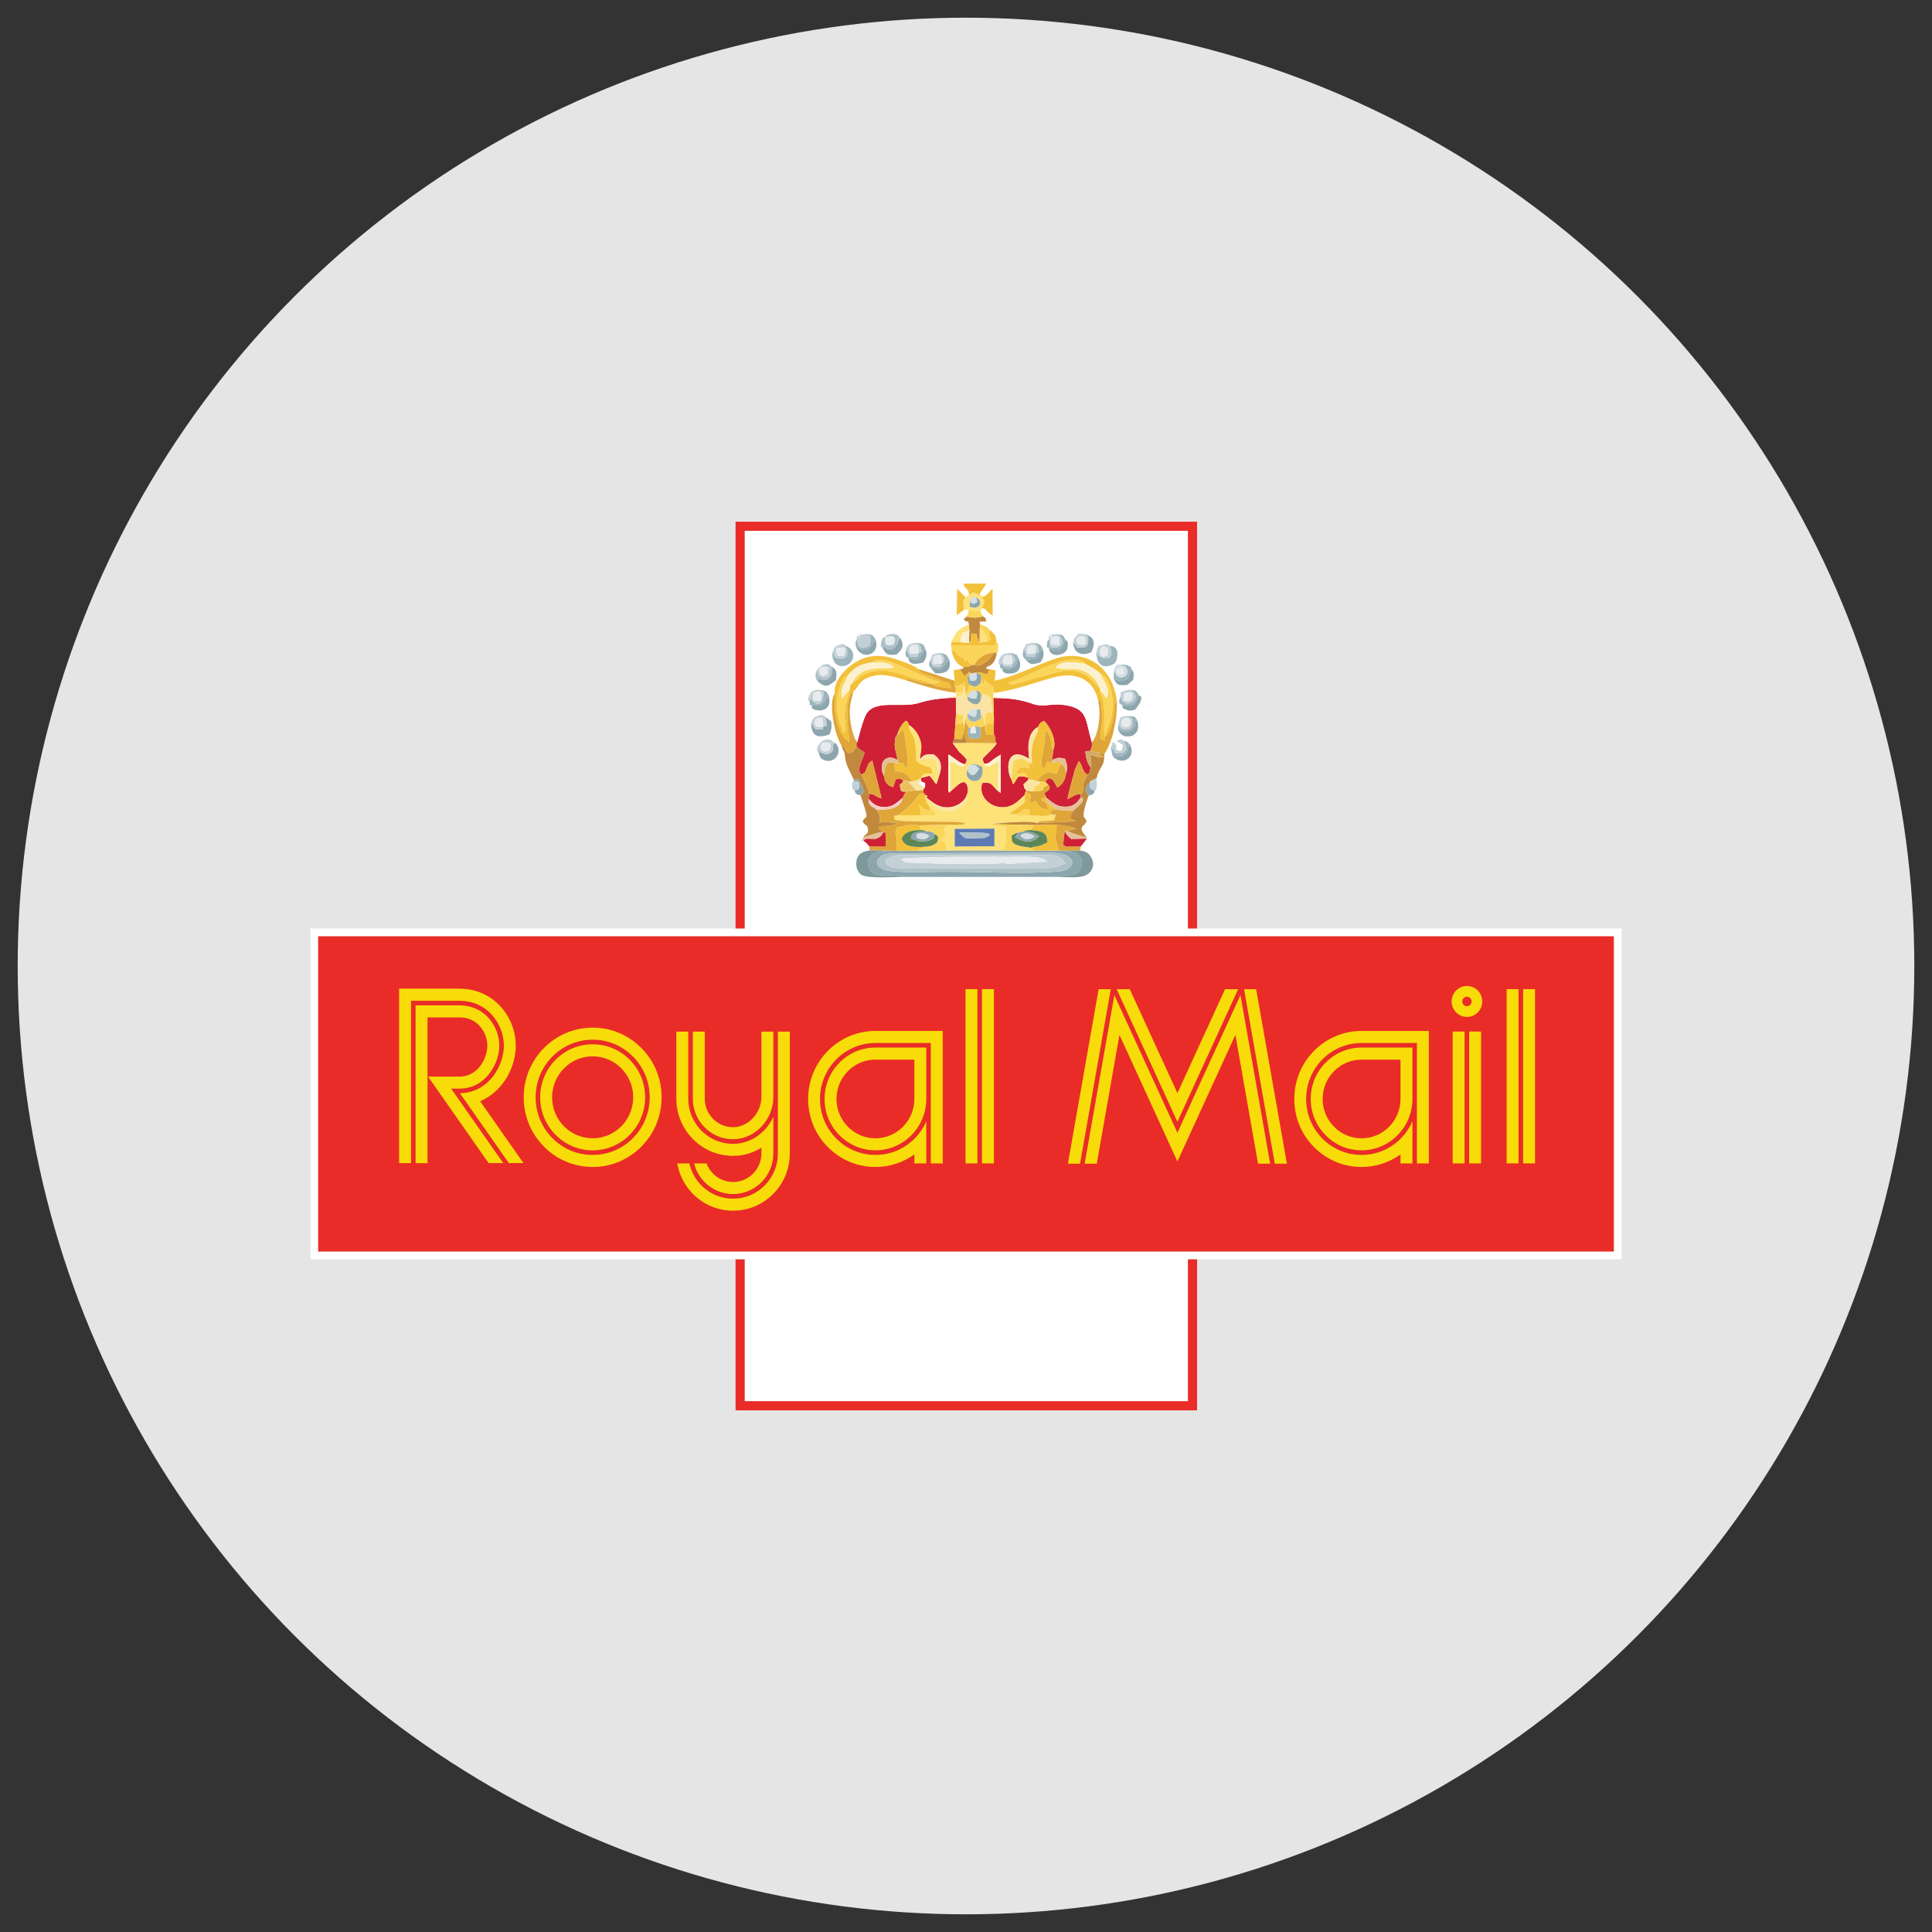 <?xml version="1.0" encoding="utf-8"?>
<!-- Generator: Adobe Illustrator 16.0.0, SVG Export Plug-In . SVG Version: 6.00 Build 0)  -->
<!DOCTYPE svg PUBLIC "-//W3C//DTD SVG 1.1//EN" "http://www.w3.org/Graphics/SVG/1.1/DTD/svg11.dtd">
<svg version="1.1" id="Layer_1" xmlns="http://www.w3.org/2000/svg" xmlns:xlink="http://www.w3.org/1999/xlink" x="0px" y="0px"
	 width="249.57px" height="249.57px" viewBox="0 0 249.57 249.57" enable-background="new 0 0 249.57 249.57" xml:space="preserve">
<rect x="0" y="0" width="249.57" height="249.57" fill="#333333" stroke="none"/>
<g>
	<circle fill="#E5E5E5" cx="124.785" cy="124.785" r="122.5"/>
	<rect x="95.018" y="67.389" fill="#EA2C28" width="59.615" height="114.794"/>
	<rect x="96.201" y="68.57" fill="#EA2C28" width="57.25" height="112.429"/>
	<rect x="96.201" y="68.57" fill="#FFFFFF" width="57.25" height="112.429"/>
	<rect x="40.596" y="120.442" fill="#EA2C28" stroke="#FFFFFF" width="168.379" height="41.731"/>
	<path fill="#F7DC0A" d="M189.495,127.366c-1.089,0-1.976,0.896-1.976,2c0,1.103,0.887,2,1.976,2c1.094,0,1.979-0.897,1.979-2
		C191.475,128.262,190.589,127.366,189.495,127.366 M189.495,129.977c-0.335,0-0.604-0.272-0.604-0.611
		c0-0.34,0.271-0.612,0.604-0.612c0.337,0,0.609,0.272,0.609,0.612C190.105,129.705,189.832,129.977,189.495,129.977"/>
	<path fill="#F7DC0A" d="M82.856,135.385c-1.685-1.7-3.919-2.639-6.3-2.639c-4.91,0-8.905,4.038-8.905,9
		c0,2.403,0.925,4.661,2.605,6.362c1.685,1.699,3.92,2.638,6.3,2.638c2.381,0,4.615-0.938,6.3-2.638
		c1.685-1.701,2.607-3.959,2.607-6.362C85.466,139.344,84.541,137.086,82.856,135.385 M81.77,147.012
		c-1.395,1.406-3.242,2.179-5.213,2.179c-1.969,0-3.816-0.771-5.208-2.179c-1.395-1.405-2.159-3.274-2.159-5.266
		c0-4.104,3.307-7.443,7.367-7.443c1.971,0,3.818,0.771,5.213,2.181c1.391,1.408,2.156,3.272,2.156,5.265
		C83.927,143.74,83.16,145.606,81.77,147.012"/>
	<path fill="#F7DC0A" d="M81.354,136.905c-1.281-1.295-2.984-2.006-4.797-2.006s-3.514,0.711-4.791,2.006
		c-1.281,1.293-1.987,3.013-1.987,4.843c0,1.829,0.706,3.551,1.987,4.842c1.277,1.293,2.979,2.009,4.791,2.009
		c3.738,0,6.779-3.074,6.779-6.851C83.338,139.918,82.633,138.198,81.354,136.905 M76.557,147.041c-1.397,0-2.715-0.55-3.704-1.548
		c-0.989-1.004-1.535-2.334-1.535-3.745c0-1.414,0.546-2.742,1.535-3.744c0.989-1,2.307-1.549,3.704-1.549
		c1.4,0,2.718,0.549,3.704,1.549c0.99,1.002,1.536,2.33,1.536,3.744C81.799,144.666,79.447,147.041,76.557,147.041"/>
	<path fill="#F7DC0A" d="M100.488,133.264v15.723c0,1.563-0.605,3.033-1.699,4.138c-1.092,1.104-2.545,1.717-4.095,1.717
		c-1.544,0-2.997-0.61-4.094-1.717c-0.783-0.791-1.311-1.771-1.549-2.839h-1.567c0.261,1.482,0.954,2.854,2.031,3.938
		c1.384,1.399,3.223,2.168,5.179,2.168c1.96,0,3.8-0.769,5.185-2.168c1.387-1.398,2.146-3.257,2.146-5.236v-15.724H100.488z"/>
	<path fill="#F7DC0A" d="M94.696,149.311c1.299,0,2.554-0.369,3.662-1.052v0.728c0,2.041-1.646,3.701-3.662,3.701
		c-0.979,0-1.896-0.386-2.59-1.086c-0.374-0.377-0.649-0.828-0.831-1.316h-1.613c0.229,0.906,0.688,1.74,1.358,2.416
		c0.98,0.992,2.286,1.541,3.676,1.541c2.869,0,5.201-2.356,5.201-5.256v-4.698c-0.303,0.646-0.707,1.247-1.216,1.76
		c-1.094,1.104-2.509,1.711-3.985,1.711c-1.546,0-2.999-0.606-4.096-1.711c-1.095-1.106-1.694-2.578-1.694-4.138v-8.646h-1.539
		v8.646c0,1.979,0.764,3.837,2.148,5.232C90.899,148.543,92.738,149.311,94.696,149.311"/>
	<path fill="#F7DC0A" d="M91.022,145.625c0.979,0.991,2.285,1.536,3.675,1.536c2.818,0,5.201-2.506,5.201-5.473v-8.424h-1.539v8.424
		c0,2.09-1.71,3.922-3.662,3.922c-0.979,0-1.896-0.387-2.589-1.084c-0.691-0.699-1.072-1.629-1.072-2.615v-8.646h-1.539v8.646
		C89.496,143.311,90.039,144.63,91.022,145.625"/>
	<rect x="126.852" y="127.776" fill="#F7DC0A" width="1.537" height="22.506"/>
	<rect x="124.721" y="127.776" fill="#F7DC0A" width="1.535" height="22.506"/>
	<rect x="189.781" y="133.25" fill="#F7DC0A" width="1.539" height="17.036"/>
	<rect x="187.65" y="133.25" fill="#F7DC0A" width="1.539" height="17.036"/>
	<rect x="196.752" y="127.776" fill="#F7DC0A" width="1.538" height="22.506"/>
	<rect x="194.625" y="127.776" fill="#F7DC0A" width="1.537" height="22.506"/>
	<path fill="#F7DC0A" d="M108.442,137.268c-1.24,1.252-1.925,2.92-1.925,4.69s0.685,3.438,1.925,4.69
		c1.239,1.256,2.889,1.944,4.643,1.944c3.622,0,6.568-2.979,6.568-6.637v-6.636h-6.568
		C111.331,135.325,109.682,136.014,108.442,137.268 M118.115,141.961c0,2.804-2.256,5.08-5.03,5.08
		c-1.341,0-2.604-0.526-3.554-1.486c-0.95-0.961-1.475-2.235-1.475-3.594c0-1.359,0.522-2.634,1.475-3.595
		c0.948-0.959,2.213-1.485,3.554-1.485h5.03V141.961z"/>
	<path fill="#F7DC0A" d="M113.085,133.173c-4.794,0-8.693,3.94-8.693,8.787c0,2.349,0.902,4.553,2.547,6.213
		c1.642,1.66,3.826,2.574,6.146,2.574c1.83,0,3.569-0.574,5.03-1.625v1.163h1.538v-5.454c-0.354,0.825-0.856,1.588-1.506,2.243
		c-1.354,1.365-3.148,2.115-5.063,2.115c-1.909,0-3.708-0.75-5.06-2.115c-1.354-1.366-2.1-3.184-2.1-5.114
		c0-3.987,3.214-7.229,7.157-7.229h7.157v15.556h1.541v-17.113H113.085z"/>
	<path fill="#F7DC0A" d="M171.242,137.268c-1.242,1.252-1.925,2.92-1.925,4.69s0.683,3.438,1.925,4.69
		c1.238,1.256,2.889,1.944,4.642,1.944c3.622,0,6.569-2.979,6.569-6.637v-6.636h-6.569
		C174.131,135.325,172.48,136.014,171.242,137.268 M180.913,141.961c0,2.804-2.255,5.08-5.029,5.08
		c-1.341,0-2.604-0.526-3.554-1.486c-0.951-0.961-1.474-2.235-1.474-3.594c0-1.359,0.521-2.634,1.474-3.595
		c0.948-0.959,2.213-1.485,3.554-1.485h5.029V141.961z"/>
	<path fill="#F7DC0A" d="M175.884,133.173c-4.794,0-8.692,3.94-8.692,8.787c0,2.349,0.903,4.553,2.545,6.213
		c1.645,1.66,3.827,2.574,6.147,2.574c1.829,0,3.569-0.574,5.03-1.625v1.163h1.539v-5.454c-0.354,0.825-0.859,1.588-1.509,2.243
		c-1.354,1.365-3.146,2.115-5.063,2.115c-1.907,0-3.708-0.75-5.06-2.115c-1.353-1.366-2.098-3.184-2.098-5.114
		c0-3.987,3.213-7.229,7.155-7.229h7.157v15.556h1.539v-17.113H175.884z"/>
	<path fill="#F7DC0A" d="M62.019,142.252c0.833-0.351,1.595-0.865,2.27-1.545c1.463-1.479,2.336-3.589,2.336-5.644
		c0-1.949-0.791-3.863-2.166-5.256c-1.353-1.365-3.118-2.091-5.1-2.091h-7.801v22.533h1.538v-20.976h6.263
		c1.564,0,2.954,0.563,4.012,1.635c1.073,1.084,1.716,2.64,1.716,4.154c0,1.627-0.725,3.367-1.887,4.541
		c-1.035,1.045-2.344,1.601-3.789,1.614l6.32,9.027h1.888L62.019,142.252z"/>
	<path fill="#F7DC0A" d="M58.273,140.627h1.085c3.351,0,5.139-3.229,5.139-5.563c0-1.363-0.578-2.758-1.544-3.736
		c-0.945-0.952-2.188-1.456-3.595-1.456h-5.674v20.381h1.541v-18.829h4.133c1.003,0,1.849,0.338,2.506,1.006
		c0.686,0.69,1.091,1.679,1.091,2.636c0,1.68-1.249,4.008-3.597,4.008h-4.061l7.823,11.177h1.887L58.273,140.627z"/>
	<polygon fill="#F7DC0A" points="162.265,127.78 160.705,127.78 164.676,150.319 166.237,150.319 	"/>
	<polygon fill="#F7DC0A" points="152.094,141.211 145.938,127.78 144.248,127.78 152.094,144.909 159.941,127.78 158.25,127.78 	"/>
	<polygon fill="#F7DC0A" points="137.95,150.319 139.515,150.319 143.485,127.78 141.918,127.78 	"/>
	<polygon fill="#F7DC0A" points="152.094,146.327 143.951,128.546 140.112,150.319 141.676,150.319 144.608,133.684 152.094,150.03 
		159.584,133.684 162.511,150.319 164.076,150.319 160.24,128.546 	"/>
	<g id="Layer_x0020_1">
		<g id="_1940289789856">
			<path fill="#CF2036" d="M110.754,95.836c-0.182,0.36-0.103-0.069-0.12,0.539c0.097,0.104,0.259,0.294,0.388,0.396l0.525,0.347
				c0.037,0.023,0.104,0.055,0.151,0.09c-0.269,1.021-1.182,2.301-0.403,2.847c0.575-0.372,0.29,0.001,0.641-0.768
				c0.295-0.648,0.12-0.585,0.733-1.05l1.201,4.864c-0.918-0.161-0.483-0.415-1.601-0.587l-0.063,0.671
				c0.429,0.546,1.01,1.118,2.207,1.058c1.153-0.059,1.612-0.8,2.215-1.182c0.191-0.502,0.003-0.087,0.191-0.44
				c0.171-0.321,0.022-0.041,0.224-0.362c-0.493,0.035-0.717,0.007-0.759-0.521c-0.075-0.938-0.056-0.15,0.191-0.566
				c0.022-0.042,0.066-0.087,0.093-0.123l0.198-0.245c-0.479,0,0.035-0.289-1.051-0.147l-0.347,1.024
				c-0.653-0.155-1.068-0.612-1.177-1.436c-0.746-1.356-0.035-3.057,1.735-2.091c-0.058-0.646-0.234-0.951-0.312-1.569
				c-0.052-0.431-0.059-0.408-0.01-0.847c0.11-0.994,0.193-0.604,0.217-0.616c0.303-0.953,0.594-1.498,1.196-2.036
				c0.55,0.463,0.196,0.08,0.362,0.539c0.565,0.368,1.103,0.937,1.438,1.835c0.449,1.193-0.01,1.647,0.054,2.648
				c0.358-0.593,0.721-0.701,1.673-0.668c1.104,0.613,1.177,1.704,0.738,2.83l-0.317,1.04c-0.452-0.455-0.354-0.566-0.898-1.104
				l-1.099,0.29c0.021,0.396-0.008,0.271,0.142,0.521c0.504,0.099,0.382,0.154,0.385,0.646l-0.247,0.39l0.041,0.451
				c0.317,0.047,0.184-0.023,0.195,0.267c0.393,0,0.336-0.095,0.191,0.267c0.573,0.397,1.189,1.091,2.287,1.233
				c1.24,0.161,2.174-0.436,2.679-1.07c0.212-0.421,0.479-0.865,0.372-1.424c-0.266-1.38-1.161-0.519-1.801,0.075
				c-0.195,0.183-0.313,0.283-0.499,0.44c-0.165,0.093-0.022,0.341-0.214-0.166l0.014-4.675c0.662,0.39,1.348,1.088,2.117,1.286
				c0.228-0.32,0.094-0.143,0.262-0.583c-0.352-0.5-0.584-0.639-0.967-1.008l-0.861-1.154l0.199-0.569l0.152-1.803l0.076-1.435
				l-0.012-2.04l-0.943,0.011c-1.313,0.08-2.63,0.26-3.772,0.635c-2.345,0.77-5.97-0.627-6.992,1.71
				C111.369,93.429,111.029,94.758,110.754,95.836L110.754,95.836z"/>
			<path fill="#CF2036" d="M128.397,93.01l-0.041,1.68l0.162,0.476c0.252,0.941-0.234,0.217,0.226,0.848l-0.152,0.241
				c-0.116,0.157-0.091,0.138-0.255,0.319l-1.396,1.411c0.061,0.41,0.075,0.418,0.189,0.673c0.727-0.038,0.671-0.188,1.207-0.575
				c0.313-0.229,0.568-0.394,0.939-0.604l-0.003,4.945l-0.33-0.224c-0.694-0.527-0.759-1.33-2.072-1.044
				c-0.443,1.445,0.602,2.714,1.9,3.032c1.821,0.444,2.788-0.74,3.611-1.519c0.154-0.567-0.135,0.031,0.195-0.54
				c-0.296-0.405-0.227-0.223-0.368-0.811l0.459-0.414c0.197-0.163,0.111-0.092,0.155-0.452c-1.587-0.428-1.261-0.038-1.939,0.874
				l-0.25-0.682c-0.738-1.272-0.618-4.479,2.313-2.617c-0.106-1.023-0.431-3.301,1.157-4.132c0.178-0.435,0.288-0.564,0.747-0.783
				c0.695,0.604,1.693,2.448,1.236,3.716l-0.211,1.368c0.789-0.381,0.945-0.354,1.725-0.167c0.197,0.807,0.418,0.999,0.111,1.87
				c-0.109,0.906-0.557,1.52-1.137,1.826l-0.421-0.761c-0.508-0.69-0.829-0.438-1.136,0.029c0.048,0.041,0.164,0.156,0.188,0.184
				c0.021,0.021,0.081,0.136,0.099,0.104c0.016-0.032,0.063,0.073,0.097,0.107c0.521,0.563-0.166,0.788-0.505,1.068l0.166,0.371
				l0.105,0.237c0.349,0.243,0.492,0.401,0.879,0.657c0.393,0.258,0.678,0.428,1.237,0.478c1.269,0.111,1.816-0.42,2.302-1.179
				l-0.002-0.396c-0.63-0.119-0.982,0.314-1.7,0.602c0.157-0.877,0.427-1.728,0.66-2.646c0.092-0.352,0.209-0.778,0.323-1.179
				l0.498-1.098c0.572,0.743,0.356,1.303,1.117,1.767c0.464-0.463,0.184-0.201,0.401-0.919c-0.478-0.639-0.6-1.311-0.688-2.104
				l0.679-0.049c0.134-0.768,0.212-0.285,0.17-1.107c-0.904-2.872-0.379-4.467-3.816-4.854c-1.632-0.185-2.405,0.377-3.859-0.131
				c-1.18-0.41-2.408-0.667-3.74-0.706l-1.316-0.049L128.397,93.01L128.397,93.01z"/>
			<path fill="#FDE179" d="M123.334,107.071l5.123-0.035l-0.007,2.271l-5.121,0.035L123.334,107.071z M124.977,99.427
				c0.141-0.563,0.021-0.302,0.381-0.594c0.729-0.19,1.035-0.03,1.536,0.265C127.27,101.812,124.268,101.066,124.977,99.427z
				 M124.639,98.734c0.113,0.321-0.498,0.281-0.771,0.158c-0.771-0.352-0.015-0.37-1.135-0.454l-0.011,3.851
				c0.185-0.157,0.302-0.26,0.499-0.44c0.638-0.594,1.533-1.455,1.799-0.075c0.104,0.559-0.16,1.003-0.372,1.424
				c0.259,0.32,0.544-0.728,0.166,0.439c-0.735,0.492-1.183,1.324-2.767,1.097c-1.05-0.149-1.748-0.919-2.364-1.699
				c0.144-0.359,0.198-0.267-0.192-0.267c0.161,1.357,0.46,1,0.78,2.003c0.089-0.046-0.082-0.369,0.348-0.011
				c0.468,0.394,0.16-0.101,0.225,0.579h-1.896l-3.022-0.029c-0.397,0.345-0.53-0.521-0.356,0.587
				c1.668,0.521,9.988-0.042,8.971,0.604c-0.666,0.497-2.143-0.186-2.561,0.541c-0.17,0.384-0.039-0.168,0.037,0.257
				c0.147,0.829,0.145,0.42-0.415,1.256c0.89,0.597,0.646,0.35,0.565,1.323h7.563c0.101-1.206,0.319-0.489,0.247-2.139
				c-0.083-1.859-0.021-0.831-0.359-0.924c-0.979-0.267-1.279-0.004-1.784-0.362l2.274-0.195c1.25-0.037,2.762-0.236,3.938,0.068
				c0.316-0.257-0.021-0.221,1.159-0.281c0.4-0.021,0.656-0.036,0.993-0.1c0.353-1.473,0.144-0.358-0.35-0.795
				c-0.467,0.427-1.973,0.188-2.714,0.188c-0.502,0-1.732,0.229-2.024-0.188c-0.832,0.022-0.111,0.344-0.615-0.182
				c0.556-0.262,0.932-0.584,1.384-0.92c0.698-0.52,0.476-0.405,0.506-1.379c-0.824,0.776-1.791,1.963-3.612,1.519
				c-1.301-0.318-2.346-1.587-1.9-3.032c1.313-0.286,1.378,0.517,2.072,1.044l0.03-3.76c-0.842,0.188-0.99,0.754-1.572,0.522
				c-0.466-0.185-0.059-0.019-0.271-0.307c-0.114-0.255-0.131-0.263-0.189-0.673l1.396-1.411c0.164-0.184,0.139-0.162,0.255-0.319
				l0.152-0.241l-3.93-0.051l-1.743,0.028l0.862,1.154c0.382,0.368,0.614,0.508,0.966,1.008
				C124.73,98.594,124.864,98.414,124.639,98.734L124.639,98.734z"/>
			<path fill="#FFFFFF" d="M128.32,89.514l0.001,0.552l1.313,0.143c1.332,0.039,2.563,0.295,3.74,0.706
				c1.454,0.507,2.229-0.055,3.859,0.13c3.438,0.389,2.912,1.98,3.816,4.854c0.869-1.021,1.191-3.668,0.82-5.229
				c-0.445-2.731-2.709-4.01-5.787-3.169C133.552,88.191,131.301,89.105,128.32,89.514L128.32,89.514z"/>
			<path fill="#FFFFFF" d="M110.264,89.266c-0.301,1.088-0.604,2.166-0.459,3.497c0.074,0.702,0.412,2.72,0.947,3.071
				c0.275-1.078,0.615-2.406,1.024-3.338c1.022-2.337,4.647-0.94,6.992-1.711c1.145-0.375,2.462-0.554,3.772-0.634
				c0.061-0.027,0.136-0.146,0.174-0.088c0.039,0.058,0.129-0.062,0.182-0.067c0.402-0.062,0.188-0.053,0.592-0.02l-0.045-0.494
				c-2.293-0.251-4.285-0.954-6.406-1.603c-1.187-0.346-2.645-0.895-4.039-0.608C110.803,87.723,111,88.814,110.264,89.266
				L110.264,89.266z"/>
			<path fill="#8DA6AD" d="M122.166,112.61c-1.508-0.001-6.836,0.237-8.034-0.283c-1.538-0.667-0.569-1.62-0.207-1.813
				c0.581-0.305,0.04-0.05,0.591-0.161c0.032-0.007,0.082-0.027,0.1-0.031c0.016-0.005,0.078-0.026,0.1-0.031
				c0.022-0.007,0.079-0.023,0.105-0.03c0.046-0.01,0.188-0.037,0.245-0.046l20.925-0.047c3.399,0.113,3.063,2.229,0.699,2.414
				C132.359,112.92,126.645,112.615,122.166,112.61L122.166,112.61z M116.489,113.278h20.052l0.941-0.198
				c0.965-0.076,1.711,0.027,2.068-0.87c0.268-0.663,0.299-1.229-0.212-1.729c-0.498-0.492-1.028-0.354-1.854-0.604l-0.76-0.001
				h-3.211h-3.786h-7.563l-3.597-0.006l-2.768,0.029l-1.204-0.022c-1.158,0.217-2.491,0.175-2.491,1.708l0.019,0.181
				c0.002,0.018,0.017,0.068,0.021,0.087c0.212,0.811,0.857,1.126,1.607,1.2c0.507,0.053,0.908,0.037,1.421,0.035l0.901,0.044
				c0.049,0.011,0.104,0.028,0.146,0.04L116.489,113.278L116.489,113.278z"/>
			<path fill="#F2C039" d="M127.835,86.449c-0.024,0.037-0.066,0.086-0.081,0.108l-0.174,0.379c-0.01-0.029-0.021,0.097-0.034,0.146
				c-1.484-0.282,0.018-0.288-1.459-0.191l0.023,0.052l0.617,0.226l0.01,0.886c0.396-0.478,0.11,0.498,0.345-0.488
				c-0.374,0.28-0.166,0.505-0.107,1.137l0.271-0.938c0.016,0.046,0.071,0.063,0.097,0.16c0.023,0.094,0.094,0.119,0.123,0.152
				l0.301,0.296c0.018,0.013,0.063,0.032,0.079,0.044c0.625,0.399,0.416,0.104,0.479,1.103c2.979-0.408,5.229-1.322,7.768-2.017
				c3.078-0.841,5.344,0.438,5.787,3.169l0.212-0.167c0.017,0.004,0.079,0.063,0.122,0.089c0.04,1.78,0.423,0.771-0.029,4.113
				c-0.092,0.66-0.104,0.805,0.6,0.991c-0.134-0.331-0.083-0.109-0.08-0.525c-0.215-1.521,0.109-1.974-0.117-4.186
				c-0.086-0.84-0.279-0.938-0.451-1.731l-0.042-0.347c-0.706-0.441-1.81-3.046-5.632-2.077l-4.791,1.35
				c-1.494,0.409-1.1,0.336-1.371-0.05c1.616-0.134,6.813-3.7,9.316-2.757c0.795,0.299,0.201,0.028,0.538,0.368
				c1.026,0.551,1.201,0.616,1.995,1.261c1.719,0.895,1.788,4.428,1.314,5.962l-0.762,2.207c0.526-0.04,0.857-1.41,1.055-2.095
				c0.112-0.39,0.191-0.816,0.23-1.374c0.039-0.559-0.131-0.526,0.293-1.109c-0.374-3.351-2.663-6.14-6.414-5.854
				c-2.173,0.167-5.865,2.433-9.365,3.189l0.108-1.335L127.835,86.449L127.835,86.449z"/>
			<path fill="#C3D1D6" d="M116.399,110.916c3.061-0.286,10.837-0.252,14.152-0.229c1.395,0.009,3.954-0.206,4.755,0.605
				l-5.137,0.301c-0.684-0.073-0.191-0.196-0.716-0.108c-1.234,0.209-6.87,0.11-8.271,0.074l-2.42-0.092
				c-0.018-0.002-0.067-0.009-0.086-0.01l-1.042-0.021C117.083,111.374,116.867,111.554,116.399,110.916L116.399,110.916z
				 M118.006,112.148l15.468,0.062c3.991-0.001,3.033-0.53,4.201-0.628c-0.244-0.237-0.347-1.142-2.462-1.142h-18.906
				c-0.455,0-2.26,0.275-1.907,1.029C114.836,112.414,117.6,112.148,118.006,112.148z"/>
			<path fill="#AFC1C8" d="M118.006,112.148c-0.404,0-3.17,0.267-3.606-0.679c-0.353-0.754,1.452-1.029,1.907-1.029h18.906
				c2.115,0,2.218,0.902,2.462,1.142c-1.168,0.098-0.21,0.627-4.201,0.628L118.006,112.148z M114.514,110.354
				c-0.551,0.111-0.01-0.144-0.591,0.161c-0.362,0.19-1.331,1.146,0.207,1.813c1.198,0.521,6.526,0.281,8.034,0.282
				c4.479,0.005,10.193,0.31,14.521-0.028c2.363-0.186,2.698-2.301-0.699-2.414l-20.925,0.047c-0.059,0.009-0.199,0.036-0.245,0.046
				c-0.026,0.007-0.083,0.023-0.105,0.03c-0.021,0.005-0.084,0.026-0.1,0.031C114.596,110.326,114.548,110.347,114.514,110.354
				L114.514,110.354z"/>
			<path fill="#F2C039" d="M110.187,88.128c-0.356,0.387-0.374,0.32-0.419,0.936c-0.28,1.293-0.637,1.594-0.652,3.233
				c-0.021,1.804,0.346,1.951-0.149,2.416c-0.192-0.771-0.447-1.178-0.65-1.996c-0.456-1.84-0.1-4.771,1.25-5.55
				c0.928-1.001,1.38-1.31,3.144-1.625c0.623-0.521,1.904-0.186,2.537,0.044c1.835,0.663,4.759,2.213,6.17,2.541l-0.526,0.142
				c-0.754,0.112,0.214-0.278-0.612,0.055l-0.648-0.305c-0.182-0.062-0.4-0.109-0.591-0.154c-0.474-0.113-0.724-0.159-1.061-0.271
				c-1.711-0.56-3.676-1.367-5.623-0.746c-0.339,0.107-0.823,0.329-1.145,0.534C110.701,87.709,110.758,87.831,110.187,88.128
				L110.187,88.128z M107.83,89.573c-0.075,2.102,0.091,5.083,1.856,6.311c0-1.733-0.818-5.472,0.577-6.616
				c0.734-0.452,0.538-1.543,2.734-1.992c1.396-0.284,2.854,0.266,4.039,0.608c0.373-0.229-0.151-0.271,0.848-0.047
				c0.15,0.033,0.646,0.188,0.763,0.221c0.641,0.174,0.885,0.263,1.626,0.266l0.647,0.305c0.236,0.067,0.521,0.104,0.758,0.15
				c0.472,0.09,0.595,0.104,1.242,0.109c-0.496-0.972-0.071-0.484-1.21-0.911c-0.326-0.123-0.293-0.13-0.609-0.283
				c-1.213-0.591-1.856-0.445-2.527-1.282c-0.333-0.401-2.273-1.086-3.021-1.32c-1.188-0.375-2.459-0.521-3.742-0.139
				C110.056,85.477,107.586,87.575,107.83,89.573L107.83,89.573z"/>
			<path fill="#DFA538" d="M117.044,102.258c-0.199,0.321-0.053,0.041-0.224,0.362c-0.188,0.354,0-0.062-0.191,0.44
				c-0.293,1.438-1.965,1.582-3.423,1.509l0.163,0.272c0.48,0.823,0.197,0.343,0.288,1.438c0.507-0.21,1.052,0,2.27,0
				c-0.437,0.441-1.343,0.31-2.458,0.568c0.354,0.849-0.028-0.155,0.647,0.671c0.453,0.115,0.212-0.096,0.286,0.631
				c0.028,0.277-0.004,0.862,0.011,1.199l-2.11-0.028l0.021,0.534l2.273,0.02l1.204,0.022c-0.003-0.146-0.005-0.233,0.002-0.437
				c0.002-0.027-0.002-0.089,0.002-0.119c0.001-0.028,0.005-0.089,0.007-0.118c0.003-0.03,0.01-0.09,0.014-0.118
				c0.168-1.417-0.338-0.968-0.074-1.853c0.201-0.672-0.268-0.376,0.74-0.406c0.304-0.407,2.022-0.216,2.266-0.231l5.779-0.118
				c1.02-0.646-7.303-0.083-8.971-0.604c-0.174-1.107-0.041-0.242,0.356-0.587c0.731-0.276,1.983-1.611,2.566-2.323
				c0.409-0.5,0.11-0.433,0.804-0.483l-0.041-0.451l-1.003,0.051l-0.435,0.063L117.044,102.258z"/>
			<path fill="#C0893D" d="M110.289,100.733l0.518-0.106c0.396,0.539,0.577,0.895,0.756,1.67l-0.4,0.435
				c1.262,3.73,0.693,2.356,0.271,3.38c0.476,0.806,0.574,0.242,0.673,0.967c0.092,0.693-0.188,0.495-0.574,1.068
				c0.871-0.159,1.797-0.665,2.592-0.679l-0.005,0.056c-0.678-0.826-0.296,0.178-0.646-0.671c1.113-0.261,2.021-0.127,2.457-0.568
				c-1.219,0-1.764-0.21-2.271,0c-0.091-1.098,0.192-0.615-0.288-1.438l-0.163-0.272l-0.374-0.294
				c-0.313-0.208-0.059,0.08-0.354-0.22c-0.319-0.323-0.25-0.432-0.271-0.871l0.063-0.671l-0.145-0.634
				c-0.167-0.397-0.014,0.095-0.146-0.274l-0.688-1.554c-0.776-0.546,0.137-1.824,0.403-2.847c-0.047-0.035-0.114-0.064-0.151-0.09
				l-0.525-0.347c-0.129-0.104-0.291-0.291-0.388-0.396c-0.159,0.274-0.222,0.462-0.462,0.67c-0.001,0.001-0.225,0.256-0.53,0.209
				c-0.364-0.057-0.063,0.07-0.456-0.463c-0.332-0.451,0.102-0.176-0.501-0.517c0.434,1.358,0.352,0.386,0.509,1.722
				C109.297,98.897,109.906,99.824,110.289,100.733L110.289,100.733z"/>
			<path fill="#F2C039" d="M134.106,93.897c-0.058,1.067-0.473,1.175-0.704,2.188c-0.119,0.521-0.302,1.684-0.078,2.14
				c-0.197,0.462,0.319,0.517-0.382,0.308l0.007,0.759c-0.898-0.424-1.256-0.169-1.742,0.526c0.436,0.291-0.227,0.135,1.17,0.045
				l0.448,0.591c-0.044,0.36,0.042,0.289-0.155,0.452c0.281-0.305,0.037-0.101,0.58-0.223l0.766,0.274
				c0.201-0.577,0.845-1.107,1.488-1.217l0.969,0.234c0.155-0.201,0.076-0.128,0.136-0.271l0.102-0.281
				c0.007-0.021,0.021-0.076,0.026-0.1l0.131-0.367c0.227-0.286-0.001-0.132,0.354-0.198l-0.308-0.357l-1.032,0.127l-0.645-0.158
				c-0.23,0.693-0.147,0.592-0.59,0.916c-0.061-0.706-0.241-0.657-0.078-1.4c0.293-1.334,0.456-2.156,0.456-3.581
				c1.122,1,0.465,2.144,1.066,2.524c0.456-1.268-0.542-3.112-1.237-3.716C134.395,93.332,134.284,93.464,134.106,93.897z"/>
			<path fill="#C0893D" d="M141.832,97.773l-1.049-0.291c0.235,0.785,0.051,0.009,0.117,0.688c0.096,0.974,0.166,0.085-0.008,0.985
				c-0.221,0.719,0.062,0.456-0.402,0.919l-0.488,0.942c-0.004,0.009-0.027,0.052-0.033,0.062l-0.018,0.516
				c-0.002,0.021-0.012,0.078-0.015,0.102c-0.097,0.732-0.002,0.54-0.347,0.935l0.002,0.396c0.001,0.001,0.984,0.085-0.592,1.389
				c-0.308,0.254-0.07,0.039-0.269,0.249c-0.353,0.313-0.372,0.522-0.495,1.055l0.756,0.377l-4.948,0.23
				c-1.177-0.307-2.688-0.105-3.938-0.068l-2.274,0.195l5.685,0.13l2.979-0.068c0.455,0.076,0.993,0.157,1.398,0.217
				c0.325,0.049,0.575,0.061,1.102,0.313l-1.196,0.288c0.894,0.353,1.661,0.633,2.583,0.841c-1.254-1.464-0.426-1.262-0.016-2.073
				c-0.43-0.996-0.272,0.027-0.387-0.803c-0.063-0.453,0.496-2.232,0.649-2.521c-0.176-0.251-0.329-0.325-0.309-0.825
				c0.017-0.403,0.028-0.257,0.118-0.447c0.161-0.345,0.104-0.113,0.31-0.323c0.229-0.507-0.065-0.188,0.446-0.419l0.475-0.269
				c0.334-1.554,1.029-1.347,0.972-3.066l-0.418-0.217c-0.081,0.179-0.271-0.092,0.363,0.615L141.832,97.773L141.832,97.773z"/>
			<path fill="#E7EBED" d="M116.399,110.916c0.468,0.639,0.684,0.458,1.235,0.521l1.042,0.021c0.019,0.001,0.068,0.008,0.087,0.01
				l2.419,0.092c1.401,0.036,7.037,0.135,8.271-0.074c0.522-0.088,0.031,0.035,0.716,0.108l5.137-0.301
				c-0.801-0.813-3.36-0.599-4.755-0.605C127.236,110.664,119.46,110.63,116.399,110.916L116.399,110.916z"/>
			<path fill="#F2C039" d="M115.828,95.119l0.854-0.938c0.239,1.073,0.646,3.949,0.565,4.916c-1.022-0.198-0.022-0.646-1.084-0.519
				l-0.661-0.048l0.106,1.121c0.176,0.849-0.644-0.413,0.932,0.13c0.762,0.263,0.923,0.542,1.274,1.203
				c0.658-0.205,0.688-0.191,1.159-0.492c0.378-0.848,1.142-0.504,1.446-0.491c0.071-0.378-0.029-0.76-0.377-0.954
				c-0.014-0.008-0.063-0.021-0.078-0.025c-0.012-0.004-0.06-0.007-0.068-0.011c-0.338-0.079-1.228-0.315-1.332-0.579
				c-0.035-0.085-0.123-0.058-0.184-0.092c-0.006-4.188-0.809-2.973-0.994-4.721c-0.166-0.459,0.186-0.075-0.364-0.538
				C116.422,93.62,116.131,94.166,115.828,95.119L115.828,95.119z"/>
			<path fill="#FAE4A5" d="M124.455,88.692l-0.021,0.761c-0.014,0.063-0.065,0.307-0.075,0.341l-0.869,0.187
				c-0.403-0.033-0.188-0.042-0.592,0.02c-0.052,0.008-0.143,0.125-0.182,0.067c-0.037-0.058-0.113,0.061-0.174,0.088l0.943-0.011
				l0.012,2.04l0.937,0.188l-0.001,0.866l0.111,0.774l0.24-1.344l0.199-0.538l0.433-0.442l1.212-0.058l0.145,1.065l0.186-0.569
				l0.172,1.531l0.086-0.045c0.025-2.225,0.454-1.386,0.958-1.625l-0.183-1.92c-0.027-0.012-0.084-0.03-0.109-0.046
				c-0.024-0.015-0.078-0.036-0.104-0.051c-0.515-0.313-0.035,0.218-0.358-0.331c-0.347,0.324-0.665-0.646-0.442,0.913
				c-0.077-0.736-0.027-0.406-0.229-0.685c0.004,1.344-0.939,1.364-1.761,0.537l-0.21-0.586l-0.264-1.896L124.455,88.692
				L124.455,88.692z"/>
			<path fill="#5D7AB5" d="M123.913,107.562c0.257-0.062,1.854,0.006,2.271,0.004c3.049-0.021,0.964,0.689,0.898,0.689
				C124.33,108.257,124.82,108.504,123.913,107.562z M123.329,109.344l5.121-0.035l0.007-2.271l-5.123,0.034L123.329,109.344z"/>
			<path fill="#FBD559" d="M122.873,83.399l0.045,0.612c0.94,0.337,0.241,0.146,0.96,0.712c0.585,0.46,0.625,0.063,0.782,0.802
				c0.289-0.207,0.104-0.689,0.725,0.369l0.469-0.002c0.334-0.578,0.521-0.757,0.953-1.051c0.564-0.388,0.69-0.345,1.601-0.567
				l0.359,0.146c0.149-0.251,0.146-0.203,0.159-0.649c0.02-0.694,0.056-0.533-0.221-0.871l-0.107,0.499l-4.697-0.01
				C123.647,83.367,123.152,83.399,122.873,83.399L122.873,83.399z"/>
			<path fill="#DFA538" d="M141.055,95.896c0.042,0.822-0.037,0.342-0.172,1.107c0.51,0.073,0.34,0.039,0.568,0.203
				c1.168,0,0.117-0.107,0.379,0.564l0.755,0.049c-0.637-0.707-0.444-0.438-0.363-0.616l0.418,0.218
				c1.104-1.571,1.685-4.508,1.636-6.833c-0.424,0.583-0.254,0.553-0.293,1.109c-0.039,0.558-0.118,0.984-0.23,1.374
				c-0.195,0.685-0.526,2.055-1.055,2.095l0,0c-0.003,0.416-0.054,0.194,0.08,0.525c-0.704-0.188-0.689-0.331-0.602-0.991
				c0.454-3.345,0.071-2.334,0.031-4.113c-0.043-0.024-0.105-0.085-0.122-0.089l-0.212,0.167
				C142.246,92.228,141.924,94.877,141.055,95.896L141.055,95.896z"/>
			<path fill="#FBD559" d="M142.087,88.904c-0.315-1.035-1.337-1.957-2.319-2.314c-1.215-0.441-2.476,0.04-3.403-0.363
				c0.797-0.987,2.346-0.649,3.785-0.486c-0.337-0.34,0.257-0.069-0.538-0.368c-2.503-0.943-7.7,2.622-9.316,2.757
				c0.271,0.385-0.123,0.459,1.371,0.05l4.791-1.351C140.277,85.858,141.381,88.463,142.087,88.904L142.087,88.904z"/>
			<path fill="#DFA538" d="M107.83,89.573c-0.547,0.901-0.346,2.635-0.168,3.602c0.21,1.146,0.544,2.308,1.021,3.102
				c0.603,0.341,0.169,0.063,0.501,0.517c0.395,0.533,0.092,0.406,0.456,0.463c0.308,0.047,0.529-0.208,0.53-0.209
				c0.24-0.208,0.303-0.396,0.462-0.67c0.02-0.608-0.062-0.179,0.12-0.539c-0.535-0.354-0.873-2.369-0.947-3.071
				c-0.145-1.331,0.158-2.409,0.459-3.497c-1.396,1.146-0.577,4.883-0.577,6.616C107.921,94.656,107.755,91.675,107.83,89.573z"/>
			<path fill="#FCF1CF" d="M142.087,88.904l0.042,0.347l0.236,0.223c0.028,0.031,0.158,0.187,0.193,0.229
				c0.275,0.343-0.03,0.125,0.393,0.494c0.605-1.232-0.455-2.256-0.809-3.196c-0.794-0.645-0.969-0.71-1.995-1.261
				c-1.439-0.163-2.988-0.501-3.785,0.486c0.93,0.403,2.188-0.078,3.403,0.363C140.75,86.947,141.77,87.869,142.087,88.904z"/>
			<path fill="#F2C039" d="M133.516,106.581c-0.179,0.329-0.163,0.343-0.38,0.646c1.894,0.113,2.106,0.509,2.15,1.588
				c-0.383,0.166-0.603,0.335-1.079,0.465c-0.559,0.151-0.595,0.011-1.021,0.239l0.327,0.354h3.211
				c-0.058-0.741-0.374-1.23-0.408-1.579c-0.021-0.183,0.194-1.028,0.176-1.785L133.516,106.581z"/>
			<path fill="#FCF1CF" d="M109.564,87.167c-0.399,1.122-1.112,1.646-0.811,3.028c0.351-0.261,0.187-0.121,0.435-0.452l0.58-0.682
				c0.045-0.613,0.063-0.55,0.419-0.936c0.976-2.142,3.722-1.725,4.853-1.802l0.494-0.088c-0.597-0.727-1.642-0.678-2.826-0.696
				C110.943,85.858,110.491,86.166,109.564,87.167L109.564,87.167z"/>
			<path fill="#F2C039" d="M132.385,102.67c-0.03,0.974,0.192,0.859-0.506,1.379c-0.452,0.336-0.828,0.658-1.384,0.92
				c0.504,0.523-0.217,0.204,0.615,0.182c0.375,0.077,0.708-0.177,1.267-0.665c0.029,0.02,0.07,0.059,0.084,0.063l0.487,0.027
				c0.015,0.648-0.139,0.466,0.188,0.763c0.741,0,2.247,0.236,2.714-0.188l-0.259-0.002c0.008-0.053,0.05-0.181,0.063-0.146
				l0.154-0.234c0.021-0.021,0.072-0.065,0.099-0.084c0.445-0.351-0.06,0.271,0.366-0.156c-0.42-0.636-0.241-0.178-0.729-0.647
				c-0.283-0.272-0.274-0.336-0.37-0.811l-0.105-0.236c-0.448,0.604-0.273,0.226-0.377,0.322c-0.142,0.136-0.12-0.443-0.143,0.292
				c0.751,0.27,0.663,0.491,0.853,1.134c-1.721-0.284-1.11-0.913-1.7-1.135c-0.46,0.279-0.201,0.115-0.756,0.188
				c0.563-1.744-0.109-0.591-0.283-1.384c-0.018-0.078-0.072-0.085-0.096-0.137l0.013,0.016
				C132.249,102.701,132.538,102.101,132.385,102.67L132.385,102.67z"/>
			<path fill="#FBD559" d="M129.73,109.876h3.786l-0.327-0.354c-0.589-0.14-1.216-0.114-1.79-0.35
				c-0.671-0.272-0.706-0.385-0.725-1.209c0.429-0.271,0.234-0.211,0.803-0.403l0.811-0.156c0.154-0.075,0.062-0.069,0.465-0.164
				c0.146-0.035,0.209-0.011,0.387-0.01c0.216-0.306,0.2-0.317,0.379-0.646l-5.685-0.13c0.505,0.358,0.806,0.098,1.784,0.362
				c0.34,0.093,0.276-0.938,0.359,0.924C130.051,109.386,129.83,108.67,129.73,109.876L129.73,109.876z"/>
			<path fill="#FDE179" d="M118.976,100.494l1.098-0.29c0.547,0.537,0.446,0.648,0.899,1.104l0.316-1.04
				c-0.284-1.342,0.087-1.224-0.639-2.306c-0.752-0.038-1.213,0.088-1.772,0.144c-0.063-1,0.396-1.455-0.054-2.647
				c-0.337-0.899-0.872-1.468-1.438-1.836c0.188,1.747,0.989,0.529,0.995,4.72c0.061,0.034,0.146,0.007,0.184,0.092
				c0.104,0.264,0.994,0.5,1.332,0.58c0.011,0.003,0.059,0.006,0.068,0.01c0.016,0.005,0.064,0.02,0.078,0.025
				c0.348,0.194,0.448,0.576,0.377,0.954C120.117,99.99,119.354,99.647,118.976,100.494L118.976,100.494z"/>
			<path fill="#FBD559" d="M110.187,88.128c0.569-0.297,0.515-0.419,1.021-0.746c0.319-0.205,0.806-0.428,1.145-0.534
				c1.947-0.621,3.912,0.188,5.623,0.746c0.337,0.108,0.587,0.155,1.061,0.271c0.188,0.045,0.409,0.095,0.591,0.154l0.648,0.305
				c0.826-0.333-0.142,0.06,0.61-0.055l0.528-0.142c-1.411-0.328-4.335-1.878-6.17-2.541c-0.633-0.229-1.914-0.563-2.537-0.044
				c1.187,0.021,2.229-0.027,2.826,0.696l-0.494,0.088C113.908,86.403,111.162,85.986,110.187,88.128z"/>
			<path fill="#FBD559" d="M118.758,106.617c0.162,0.436,0.175,0.21,0,0.607c0.298-0.002,0.271-0.007,0.559,0.045
				c0.04,0.007,0.123,0.106,0.15,0.059c0.029-0.046,0.097,0.051,0.145,0.073c0.313-0.005,0.246-0.063,0.625,0.05
				c0.585,0.178,0.382,0.248,0.428,0.288c0.363,0.173,0.603,0.171,0.497,0.74c-0.072,0.396-0.222,0.451-0.521,0.619
				c-0.563,0.313-1.083,0.271-1.784,0.312c0.517-0.063,0.15-0.194,0.44,0.201c-0.698,0.061-0.298-0.065-0.726,0.259l3.597,0.006
				c0.081-0.976,0.322-0.729-0.565-1.323c0.56-0.836,0.563-0.427,0.415-1.256c-0.076-0.426-0.207,0.127-0.037-0.257
				c0.418-0.727,1.895-0.045,2.561-0.541L118.758,106.617L118.758,106.617z"/>
			<path fill="#7D999C" d="M116.489,113.278l-0.267-0.106c-0.042-0.012-0.1-0.029-0.146-0.04l-0.901-0.044
				c-0.513,0.002-0.914,0.018-1.421-0.035c-0.75-0.074-1.396-0.393-1.607-1.2c-0.005-0.019-0.02-0.069-0.021-0.087l-0.019-0.181
				c0-1.533,1.333-1.491,2.491-1.708l-2.273-0.02c-0.854,0.146-1.458,0.372-1.658,1.198c-0.208,0.858,0.131,1.636,0.61,1.947
				C112.09,113.534,115.278,113.277,116.489,113.278L116.489,113.278z"/>
			<path fill="#FBD559" d="M126.737,88.052c-0.229,0.472-0.337,0.39-0.728,0.675l-0.694-0.236c-0.021,0.034-0.057,0.082-0.066,0.104
				c-0.013,0.021-0.053,0.078-0.065,0.104l-0.406,1.131l0.21,0.587l0.018-0.44c0.192-0.59,0.286-0.679,1.039-0.737
				c0.521,0.163,0.647,0.083,0.704,0.643c0.201,0.275,0.151-0.055,0.229,0.684c-0.223-1.56,0.098-0.588,0.442-0.913
				c0.323,0.549-0.154,0.021,0.358,0.331c0.023,0.016,0.079,0.037,0.104,0.051c0.025,0.016,0.082,0.034,0.109,0.046l0.183,1.921
				c-0.504,0.238-0.933-0.601-0.958,1.625l0.08,0.905l0.193-1.092c0.762,0.327-0.059-0.135,0.729,0.188
				c0-0.806,0.096-0.46,0.178-0.606l-0.078-2.854l1.316,0.049l-1.314-0.143v-0.555c-0.063-0.996,0.146-0.701-0.479-1.103
				c-0.016-0.012-0.063-0.031-0.081-0.045l-0.299-0.295c-0.029-0.033-0.1-0.061-0.123-0.152c-0.023-0.1-0.081-0.114-0.098-0.16
				l-0.271,0.938c-0.058-0.632-0.266-0.854,0.108-1.137C126.848,88.55,127.135,87.574,126.737,88.052L126.737,88.052z"/>
			<path fill="#DFA538" d="M139.592,102.628c0.345-0.395,0.25-0.2,0.347-0.935c0.003-0.021,0.013-0.078,0.015-0.102l0.02-0.516
				c0.004-0.01,0.027-0.053,0.031-0.062l0.488-0.942c-0.761-0.464-0.545-1.021-1.117-1.767l-0.498,1.098
				c-0.112,0.398-0.231,0.827-0.321,1.179c-0.235,0.918-0.505,1.769-0.661,2.646C138.607,102.942,138.962,102.509,139.592,102.628
				L139.592,102.628z"/>
			<path fill="#DFA538" d="M111.295,100.053l0.688,1.554c0.133,0.369-0.021-0.123,0.146,0.274l0.145,0.634
				c1.114,0.172,0.683,0.426,1.601,0.587l-1.201-4.864c-0.613,0.465-0.438,0.399-0.733,1.051
				C111.585,100.054,111.87,99.681,111.295,100.053z"/>
			<path fill="#F2C039" d="M115.803,109.899l2.767-0.029c0.428-0.324,0.023-0.198,0.726-0.259c-0.29-0.396,0.074-0.267-0.44-0.201
				c-1.157-0.015-1.97-0.07-2.393-1.048c0.402-0.916,1.2-1.077,2.296-1.138c0.175-0.397,0.162-0.174,0-0.607
				c-0.241,0.018-1.962-0.176-2.266,0.231c-1.008,0.03-0.539-0.266-0.74,0.406c-0.264,0.885,0.242,0.436,0.074,1.853
				c-0.004,0.028-0.011,0.088-0.014,0.118c-0.002,0.029-0.006,0.09-0.007,0.118c-0.004,0.03,0,0.092-0.001,0.119
				C115.799,109.666,115.801,109.755,115.803,109.899z"/>
			<path fill="#7D999C" d="M136.541,113.278c1.566-0.001,3.497,0.328,4.29-0.645c0.438-0.537,0.479-1.123,0.191-1.749
				c-0.317-0.694-0.734-0.876-1.494-1.034l-2.042,0.024c0.824,0.251,1.354,0.11,1.854,0.604c0.511,0.502,0.479,1.065,0.212,1.729
				c-0.357,0.897-1.104,0.794-2.068,0.869L136.541,113.278L136.541,113.278z"/>
			<path fill="#FBD559" d="M142.129,89.251c0.171,0.794,0.365,0.894,0.451,1.731c0.229,2.212-0.098,2.664,0.117,4.186l0,0
				l0.762-2.207c0.474-1.534,0.402-5.067-1.314-5.962c0.354,0.94,1.414,1.964,0.809,3.196c-0.423-0.369-0.115-0.151-0.393-0.494
				c-0.035-0.043-0.165-0.196-0.193-0.229L142.129,89.251L142.129,89.251z"/>
			<path fill="#DFA538" d="M114.195,100.242c0.106,0.821,0.521,1.278,1.177,1.436l0.347-1.024c1.088-0.142,0.572,0.147,1.051,0.147
				l0.559,0.11l0.49,0.075c-0.354-0.661-0.516-0.94-1.274-1.203c-1.571-0.543-0.756,0.719-0.932-0.13l-0.106-1.121l-0.813-0.06
				C114.289,99.01,114.255,99.335,114.195,100.242L114.195,100.242z"/>
			<path fill="#F2C039" d="M115.925,105.308l3.022,0.029c0.018-0.338,0.039-0.377-0.031-0.726c-0.105-0.544-0.002,0.06-0.124-0.396
				c-0.194-0.73-0.206,0.323-0.034-0.209c0.224,0.391,0.91,0.638,1.515,0.761c-0.32-1.003-0.619-0.646-0.78-2.003
				c-0.014-0.29,0.122-0.22-0.195-0.267c-0.691,0.053-0.395-0.017-0.804,0.483C117.908,103.696,116.656,105.031,115.925,105.308
				L115.925,105.308z"/>
			<path fill="#DFA538" d="M115.828,95.119c-0.021,0.014-0.104-0.378-0.217,0.616c-0.049,0.438-0.042,0.416,0.01,0.847
				c0.075,0.618,0.254,0.924,0.313,1.569c0.137,0.328-0.118,0.124,0.231,0.43c1.062-0.129,0.062,0.317,1.084,0.518
				c0.081-0.967-0.326-3.843-0.565-4.916L115.828,95.119L115.828,95.119z"/>
			<path fill="#5C8658" d="M131.477,107.558c-0.566,0.192-0.374,0.133-0.803,0.403c0.019,0.824,0.054,0.937,0.725,1.209
				c0.574,0.233,1.201,0.21,1.79,0.35c0.426-0.229,0.462-0.088,1.021-0.239c0.479-0.13,0.696-0.299,1.079-0.465
				c-0.044-1.079-0.259-1.475-2.149-1.588c-0.178-0.001-0.24-0.025-0.387,0.01c-0.403,0.095-0.311,0.089-0.465,0.164
				c1.227,0.128,1.159,0.104,1.938,0.628c-0.867,0.897-1.863,0.849-3.125,0.101C131.438,107.796,131.281,107.931,131.477,107.558z"
				/>
			<path fill="#FBD559" d="M109.768,89.062l-0.58,0.682c-0.248,0.331-0.084,0.191-0.435,0.452c-0.304-1.382,0.409-1.906,0.811-3.028
				c-1.35,0.777-1.706,3.71-1.25,5.55c0.203,0.818,0.458,1.225,0.65,1.996c0.495-0.465,0.128-0.612,0.149-2.416
				C109.133,90.655,109.487,90.355,109.768,89.062L109.768,89.062z"/>
			<path fill="#5C8658" d="M118.853,109.41c0.701-0.037,1.223,0.002,1.783-0.312c0.302-0.168,0.449-0.223,0.521-0.619
				c0.104-0.569-0.134-0.567-0.497-0.74l-0.054,0.579c-0.466,0.235-0.853,0.344-1.329,0.369c-0.813,0.044-1.011-0.218-1.606-0.369
				c0.098-0.98,0.873-0.808,1.938-0.917c-0.048-0.022-0.113-0.119-0.145-0.073c-0.027,0.05-0.11-0.052-0.15-0.059
				c-0.285-0.052-0.261-0.047-0.559-0.045c-1.096,0.061-1.894,0.222-2.296,1.138C116.885,109.34,117.695,109.396,118.853,109.41
				L118.853,109.41z"/>
			<path fill="#DFA538" d="M120.273,88.321c-0.741-0.003-0.985-0.092-1.626-0.266c-0.114-0.03-0.61-0.188-0.763-0.221
				c-0.998-0.227-0.475-0.185-0.848,0.047c2.121,0.646,4.113,1.352,6.406,1.603l0.043-0.599c-0.127-0.2-0.113-0.003-0.17-0.396
				c-0.033-0.226-0.009-0.334-0.002-0.551l-4.742-1.531c0.671,0.836,1.313,0.691,2.527,1.282c0.316,0.153,0.283,0.16,0.609,0.283
				c1.139,0.427,0.714-0.062,1.21,0.911c-0.647-0.006-0.771-0.021-1.243-0.109c-0.236-0.046-0.521-0.083-0.757-0.15L120.273,88.321
				L120.273,88.321z"/>
			<path fill="#DFA538" d="M136.727,109.876l0.76,0.001l2.042-0.024l0.075-0.499h-1.934c-0.475-0.341-0.313-0.119-0.262-0.871
				c0.026-0.406,0.037-0.647,0.176-1.1l0.212-0.056l1.196-0.287c-0.524-0.253-0.774-0.264-1.102-0.313
				c-0.405-0.06-0.943-0.141-1.398-0.218c0.021,0.757-0.194,1.604-0.176,1.785C136.353,108.644,136.671,109.135,136.727,109.876
				L136.727,109.876z"/>
			<path fill="#DFA538" d="M124.547,94.014l-0.08,0.5l0.101,0.283c0.218,0.879,0,0.575,0.438,0.896l-0.188,0.268l3.93,0.051
				c-0.46-0.631,0.026,0.096-0.226-0.848l-0.162-0.476l-0.206,0.249h-0.689c-0.143-0.171-0.052-0.226-0.163-0.415l-0.079-0.906
				l-0.087,0.045c-0.297,0.366-0.057,0.246-0.568,0.281c0.457,1.281-0.117,1.772-1.349,1.352c-0.256-0.787-0.225-0.55-0.063-1.314
				c-0.332-0.724-0.321-0.11-0.361-1.308L124.547,94.014L124.547,94.014z"/>
			<path fill="#C0893D" d="M128.405,84.274l-0.673,0.938c-0.025,0.025-0.064,0.064-0.09,0.09l-0.42,0.306
				c-0.619,0.36-0.938,0.46-1.371,0.287l-0.469,0.002c-0.344,0.485-0.076,0.123-0.411,0.187c-0.379,0.069-0.12-0.053-0.53,0.117
				c-0.154,0.269,0.305,0.16-0.483,0.245l0.752,1.03c0.233-0.86-0.126,0.122,0.567-0.771l0.045,0.313l0.765-0.125
				c1.477-0.097-0.025-0.091,1.459,0.191c0.014-0.049,0.024-0.175,0.034-0.146l0.174-0.379c0.015-0.022,0.057-0.071,0.081-0.108
				c-0.825-0.083-0.179,0.029-0.439-0.276c0.872-0.27,1.138-0.713,1.371-1.751L128.405,84.274z"/>
			<path fill="#DFA538" d="M134.014,100.959l0.394,0.021l0.616,0.02c0.307-0.47,0.628-0.723,1.136-0.03l0.421,0.761
				c0.58-0.309,1.025-0.92,1.137-1.826c-0.174-0.707-0.064-0.68-0.498-1.142c-0.354,0.066-0.127-0.088-0.354,0.198l-0.131,0.367
				c-0.006,0.021-0.021,0.077-0.026,0.1l-0.102,0.282c-0.06,0.143,0.021,0.067-0.137,0.271l-0.968-0.234
				C134.858,99.85,134.217,100.382,134.014,100.959L134.014,100.959z"/>
			<path fill="#FAE4A5" d="M130.635,100.646c0.133-1.081,0.065-1.442,0.312-2.413c0.969-0.249,1.236-0.424,1.997,0.3
				c0.701,0.209,0.185,0.154,0.382-0.308c-0.224-0.456-0.041-1.618,0.078-2.14c0.231-1.016,0.646-1.121,0.704-2.188
				c-1.588,0.831-1.266,3.106-1.157,4.132C130.016,96.169,129.896,99.373,130.635,100.646z"/>
			<path fill="#F2C039" d="M126.98,82.926l-0.436,0.116l-0.267-0.59c-0.38-1.147,0.175-0.356-0.814-0.666
				c-0.021,0.804,0.021,0.827-0.302,1.261l-1.016-0.077l-1.249-0.031l-0.026,0.462c0.279,0,0.774-0.031,1.025-0.01l4.695,0.01
				l0.109-0.499c-0.004-0.854-0.338-1.075-0.824-1.515c-0.125,0.303-0.105,0.221-0.089,0.416c0.004,0.037,0.05,0.125,0.062,0.163
				l0.071,0.552c-0.036,0.386,0.07,0.023-0.117,0.328L126.98,82.926L126.98,82.926z"/>
			<path fill="#DFA538" d="M135.881,98.528v-0.331l0.211-1.368c-0.603-0.383,0.057-1.524-1.065-2.524
				c0,1.425-0.163,2.247-0.456,3.581c-0.163,0.743,0.02,0.695,0.078,1.4c0.44-0.324,0.357-0.223,0.59-0.916L135.881,98.528
				L135.881,98.528z"/>
			<path fill="#C0893D" d="M125.174,80.689l0.038,0.728l-0.048,1.631c0.322-0.434,0.28-0.457,0.302-1.261
				c0.989,0.311,0.437-0.48,0.814,0.666l0.267,0.59l0.021-1.907l0.056-0.479l-0.106-0.364l0.879-0.002
				c-0.111-0.658-0.011-0.334-0.394-0.681c-1.422,0.359-1.046,0.069-2.187,0.073l-0.344,0.32
				C125.061,80.667,125.005,79.836,125.174,80.689L125.174,80.689z"/>
			<path fill="#DFA538" d="M135.849,105.149c0.491,0.437,0.7-0.678,0.35,0.795c-0.337,0.063-0.593,0.078-0.993,0.1
				c-1.18,0.063-0.843,0.024-1.159,0.281l4.948-0.23l-0.756-0.377c0.123-0.53,0.145-0.739,0.495-1.056
				c-1.247,0.058-1.247,0.056-2.46-0.135c-0.426,0.427,0.079-0.192-0.366,0.156c-0.024,0.019-0.077,0.063-0.099,0.084l-0.154,0.234
				c-0.015-0.035-0.057,0.093-0.063,0.146L135.849,105.149L135.849,105.149z"/>
			<path fill="#DFA538" d="M133.593,102.219l-1.024-0.104c0.021,0.052,0.078,0.059,0.096,0.137c0.174,0.793,0.846-0.36,0.283,1.384
				c0.555-0.072,0.296,0.092,0.756-0.188c0.59,0.222-0.021,0.851,1.7,1.135c-0.188-0.643-0.102-0.864-0.853-1.134
				c0.021-0.735,0.001-0.156,0.143-0.292c0.104-0.099-0.071,0.281,0.377-0.322l-0.166-0.372c0.339-0.279,1.027-0.505,0.505-1.068
				c-0.765,0.398-0.356-0.014-0.753,0.728L133.593,102.219L133.593,102.219z"/>
			<path fill="#FBD559" d="M130.635,100.646l0.25,0.682c0.681-0.912,0.354-1.302,1.939-0.874l-0.448-0.591
				c-1.396,0.09-0.734,0.246-1.171-0.045c0.487-0.695,0.845-0.95,1.743-0.526l-0.007-0.759c-0.761-0.724-1.028-0.549-1.997-0.3
				C130.701,99.203,130.767,99.565,130.635,100.646L130.635,100.646z"/>
			<path fill="#F2C039" d="M123.316,87.941c-0.007,0.217-0.031,0.325,0.002,0.551c0.057,0.394,0.043,0.194,0.17,0.396
				c0.229-0.688-0.006-0.164,0.227-0.305l0.191-0.067c0.004-0.002,0.329-0.189,0.344-0.2c0,0.765-0.039,0.082,0.205,0.378
				l0.059-0.762l0.264,1.895l0.406-1.131c0.015-0.024,0.055-0.084,0.065-0.104c0.011-0.021,0.045-0.067,0.066-0.104
				c-0.161-0.188-0.266-0.208-0.295-0.561c-0.098-1.071,0.01-0.358,0.178-0.62l0.124-0.294l-0.045-0.313
				c-0.693,0.894-0.334-0.09-0.567,0.771l-0.752-1.03l-0.755,0.119L123.316,87.941L123.316,87.941z"/>
			<path fill="#9CB4BC" d="M141.611,84.257c0.147,2.843,2.306,1.546,2.444,1.371c0.021-0.044,0.059-0.155,0.065-0.131
				c0.021,0.062,0.836-1.924-0.705-2.067c0.786,2.369-1.52,1.648-1.688,0.951C141.711,84.302,141.654,84.296,141.611,84.257
				L141.611,84.257z"/>
			<path fill="#FDE179" d="M125.326,77.491c0.209-0.35,0.091-0.336,0.716-0.373c1.097,0.589,0.565,1.723-0.771,1.245L125.326,77.491
				z M125.178,76.891l-0.473,0.229c-0.504,0.938-0.148,0.494-0.206,1.67l0.639-0.08c1.073,0.35,0.654,0.307,1.479,0.028
				c0.306,0.09,0.218,0.132,0.2-0.198c0.143-0.28,0.227-0.493,0.363-0.811c-0.201-0.392-0.122-0.284-0.363-0.619
				c0.02-0.352,0.102-0.269-0.249-0.249c-0.396-0.202-0.44-0.202-0.906-0.363C125.456,76.714,125.495,76.682,125.178,76.891
				L125.178,76.891z"/>
			<path fill="#9CB4BC" d="M109.209,83.686c0.203,0.318,0.136-0.403,0.236,0.49c0.012,0.106-0.034,0.448-0.086,0.536
				c-0.188,0.316-0.323,0.38-0.813,0.363c-0.898-0.026-0.718-0.424-0.924-1.011c-0.388,1.185,0.49,2.354,1.729,1.872
				c1.107-0.434,1.227-2.063-0.103-2.493C109.031,83.609,108.901,83.31,109.209,83.686L109.209,83.686z"/>
			<path fill="#CF2036" d="M111.58,108.642c0.42,0.267,0.374,0.342,0.723,0.682l2.11,0.028c-0.015-0.337,0.02-0.921-0.011-1.199
				c-0.074-0.727,0.167-0.515-0.286-0.631l0.005-0.056c-0.257,0.514-0.408,0.676-1.031,0.896c-0.133,0-0.905-0.033-0.957-0.025
				C111.551,108.421,111.795,108.201,111.58,108.642L111.58,108.642z"/>
			<path fill="#CF2036" d="M139.604,109.352l0.811-1.028l-2.036,0.039c-0.149-0.138-0.299-0.229-0.461-0.424
				c-0.332-0.396-0.134-0.14-0.331-0.558c-0.139,0.45-0.147,0.691-0.176,1.1c-0.051,0.752-0.213,0.53,0.262,0.871H139.604
				L139.604,109.352z"/>
			<path fill="#8DA6AD" d="M106.344,93.864c-0.085,0.275,0.076,0.218-0.127,0.373c-1.557-0.018-0.688-0.208-1.434-0.757
				c0.055,1.78,1.015,1.856,2.381,1.395c0.225-0.649,0.312-0.783,0.221-1.675l-0.689-0.543l0.091,1.08
				C106.566,93.92,106.605,93.765,106.344,93.864L106.344,93.864z"/>
			<path fill="#F2C039" d="M126.816,77.11c0.241,0.335,0.162,0.229,0.363,0.619c-0.139,0.315-0.223,0.528-0.363,0.811
				c0.757,0.097,0.332,0.311,1.414,0.969l-0.016-3.45C127.668,76.49,127.469,77.047,126.816,77.11L126.816,77.11z"/>
			<path fill="#8DA6AD" d="M138.631,82.892c0.033,1.594,1.157,1.872,2.354,1.362c0.567-1.345,0.409-2.033-1.05-2.382
				c0.485,0.297,0.265,0.06,0.632,0.46c0.066,1.17-0.157,1.432-1.435,1.282L138.631,82.892z"/>
			<path fill="#F2C039" d="M125.178,76.891c0.315-0.209,0.276-0.179,0.481-0.395c0.466,0.161,0.512,0.161,0.906,0.363
				c0.063-0.497,0.499-0.756,0.825-1.479l-2.931,0.019C124.781,76.422,125.128,75.801,125.178,76.891L125.178,76.891z"/>
			<path fill="#8DA6AD" d="M105.789,97.281c0.096,0.453,0.177,0.771,0.797,0.953c1.331,0.394,2.113-1.058,1.57-1.94
				c-0.314-0.511-0.207-0.216-0.418-0.34c-0.338,0.594,0.142,1.056-0.596,1.373c-0.225,0.097-0.555,0.103-0.785,0.015
				c-0.487-0.185-0.293-0.091-0.52-0.526L105.789,97.281z"/>
			<path fill="#E4C098" d="M136.273,104.526c1.213,0.188,1.213,0.19,2.46,0.135c0.196-0.21-0.039,0.006,0.269-0.249
				c1.576-1.303,0.595-1.387,0.592-1.388c-0.483,0.759-1.033,1.29-2.302,1.179c-0.562-0.05-0.847-0.22-1.235-0.478
				c-0.389-0.256-0.532-0.414-0.881-0.657c0.096,0.475,0.088,0.536,0.37,0.811C136.032,104.349,135.854,103.891,136.273,104.526z"/>
			<path fill="#C3D1D6" d="M111.036,82.295L111.036,82.295z M111.036,82.295c-0.437-0.201-0.36-0.308-0.331,0.156
				c0.012,0.75,0.128,1.362,1.031,1.209c0.813-0.138,0.729-0.729,0.693-1.486l-0.86-0.234l-0.318,0.046
				C110.215,82.018,111.219,81.893,111.036,82.295z"/>
			<path fill="#FCF1CF" d="M127.129,98.656c0.215,0.288-0.192,0.122,0.271,0.307c0.582,0.229,0.73-0.337,1.572-0.522l-0.03,3.76
				l0.33,0.224l0.003-4.945c-0.371,0.213-0.628,0.378-0.939,0.604C127.8,98.469,127.854,98.618,127.129,98.656z"/>
			<path fill="#AFC1C8" d="M114.415,82.271c1.063-0.198,1.308-0.074,1.071,0.882c-0.371,0.17,0.428,0.108-0.506,0.161
				C114.84,83.321,114.155,83.589,114.415,82.271z M114.415,82.271c-0.187,0.087-0.396-0.073-0.563,0.598
				c-0.17,0.685-0.021,0.626,0.215,0.923l0.206-0.339c0.419,0.591,0.136,0.416,1.087,0.416c1.272-1.31,0.197-0.694,0.979-1.408
				c-0.252-0.263-0.328-0.472-0.832-0.552c-0.23-0.035-0.42-0.029-0.644,0.044C114.019,82.228,114.64,82.045,114.415,82.271
				L114.415,82.271z"/>
			<path fill="#F2C039" d="M124.501,78.79c0.058-1.176-0.298-0.732,0.206-1.67l-1.066-1.063l-0.051,3.409L124.501,78.79z"/>
			<path fill="#AFC1C8" d="M123.913,107.562c0.907,0.94,0.417,0.693,3.169,0.693c0.063,0,2.148-0.71-0.898-0.689
				C125.766,107.567,124.17,107.502,123.913,107.562z"/>
			<path fill="#8DA6AD" d="M105.646,88.045c1.058,0.877,1.402,0.574,2.339-0.195c0.146-1.017,0.126-1.347-0.568-1.737
				c0.125,0.602,0.104,1.165-0.33,1.496C106.111,88.355,105.564,87.028,105.646,88.045z"/>
			<path fill="#8DA6AD" d="M124.977,99.427c-0.709,1.64,2.293,2.386,1.917-0.329c-0.501-0.295-0.808-0.455-1.536-0.265
				c0.692,0.016,0.619-0.048,1.104,0.452C126.105,100.01,125.484,100.632,124.977,99.427z"/>
			<path fill="#8DA6AD" d="M114.066,83.791c0.398,0.823,0.688,0.866,1.767,0.746c0.647-0.58,1.049-1.063,0.505-2.077
				c-0.779,0.714,0.296,0.101-0.979,1.408c-0.951,0-0.668,0.175-1.087-0.416L114.066,83.791z"/>
			<path fill="#F2C039" d="M123.424,93.617l-0.152,1.803c0.96,0.069,0.355,0.175,1.08,0l0.115-0.904l0.08-0.5l-0.111-0.774
				C124.018,93.685,124.048,93.38,123.424,93.617L123.424,93.617z"/>
			<path fill="#FBD559" d="M124.787,92.672c0.04,1.195,0.029,0.584,0.361,1.308h0.255l0.554-0.158l0.604,0.123
				c0.514-0.035,0.271,0.085,0.568-0.28l-0.172-1.532l-0.186,0.569c-0.804,0.794-1.812,0.737-1.792-0.53l0.005-0.035L124.787,92.672
				L124.787,92.672z"/>
			<path fill="#FDE179" d="M122.899,82.937l1.249,0.031c-0.119-0.593-0.06-0.594,0.188-1.175c0.327-0.16,0.523-0.232,0.873-0.379
				l-0.038-0.728C123.853,81.11,123.395,81.727,122.899,82.937z"/>
			<path fill="#F2C039" d="M124.441,86.197c0.41-0.17,0.151-0.048,0.53-0.118c0.335-0.063,0.067,0.302,0.411-0.186
				c-0.619-1.061-0.436-0.576-0.725-0.369c-0.157-0.738-0.197-0.342-0.782-0.802c-0.718-0.564-0.02-0.375-0.96-0.712
				C123.142,85.153,123.643,85.838,124.441,86.197z"/>
			<path fill="#8DA6AD" d="M118.363,108.175c0.105-0.319-0.169-0.532,0.74-0.521c0.486,0.006,0.624,0.112,0.932,0.333
				C119.605,108.468,119.132,108.549,118.363,108.175L118.363,108.175z M120.662,107.739c-0.046-0.04,0.157-0.11-0.428-0.288
				c-0.379-0.113-0.313-0.055-0.625-0.05c-1.063,0.109-1.841-0.063-1.938,0.917c0.598,0.151,0.795,0.413,1.606,0.369
				c0.479-0.025,0.863-0.134,1.329-0.369L120.662,107.739L120.662,107.739z"/>
			<path fill="#FAE4A5" d="M124.647,103.195c-0.505,0.637-1.438,1.231-2.679,1.07c-1.098-0.146-1.714-0.837-2.286-1.233
				c0.616,0.78,1.314,1.55,2.364,1.699c1.584,0.229,2.029-0.604,2.767-1.097C125.191,102.469,124.906,103.516,124.647,103.195z"/>
			<path fill="#FAE4A5" d="M132.67,100.905l-0.459,0.414c0.144,0.588,0.072,0.403,0.368,0.811l-0.013-0.016l1.024,0.104v-0.581
				c0.069-0.039,0.318-0.146,0.366-0.182c0.561-0.427,0.188-0.111,0.448-0.478l-0.395-0.021l-0.765-0.274
				C132.707,100.806,132.951,100.601,132.67,100.905L132.67,100.905z"/>
			<path fill="#FCF1CF" d="M122.722,102.289l0.011-3.851c1.12,0.084,0.359,0.104,1.135,0.454c0.273,0.123,0.887,0.163,0.771-0.158
				c-0.771-0.198-1.456-0.896-2.119-1.286l-0.014,4.675C122.697,102.63,122.556,102.382,122.722,102.289L122.722,102.289z"/>
			<path fill="#EBC160" d="M117.044,102.258l0.772-0.096l0.435-0.063l-0.028-0.148c-0.004-0.008-0.018-0.059-0.021-0.066
				l-0.875-0.973l-0.559-0.11l-0.198,0.245c-0.024,0.036-0.068,0.081-0.093,0.123c-0.247,0.416-0.269-0.371-0.191,0.566
				C116.327,102.264,116.551,102.293,117.044,102.258L117.044,102.258z"/>
			<path fill="#C3D1D6" d="M107.229,95.978c0.066,0.809,0.15,0.299-0.098,0.943c-0.439,0.17-1.059,0.329-1.064-0.476
				C106.06,95.72,106.609,95.894,107.229,95.978z M105.789,97.281l0.051-0.468c0.227,0.438,0.03,0.344,0.52,0.526
				c0.23,0.088,0.563,0.082,0.785-0.015c0.735-0.317,0.258-0.779,0.596-1.373C106.807,94.635,104.852,96.556,105.789,97.281
				L105.789,97.281z"/>
			<path fill="#8DA6AD" d="M135.496,83.706c0.029,1.263,1.9,1.104,2.358,0.166c0.064-0.502,0.239-1.007-0.202-1.227
				c-0.327,0.271,0.095,0.082-0.737,1.323h-1.135C135.54,83.543,135.692,83.674,135.496,83.706z"/>
			<path fill="#8DA6AD" d="M143.844,87.584c0.371,0.915,0.593,1.005,1.802,0.889l0.726-0.652c0.058-0.479,0.209-0.972-0.188-1.345
				l-0.313,0.774c-0.154,0.345-0.146,0.354-0.432,0.521c-0.568,0.332-0.897,0.161-1.328-0.037c-0.031-0.017-0.109-0.014-0.133-0.075
				C143.955,87.597,143.891,87.605,143.844,87.584L143.844,87.584z"/>
			<path fill="#8DA6AD" d="M110.594,83.576c0.661,1.751,3.141,1.092,2.518-0.93c-0.032,0.032-0.076,0.08-0.094,0.104
				C112.281,83.701,112.308,84.461,110.594,83.576z"/>
			<path fill="#8DA6AD" d="M144.965,91.081c0.104,0.27-0.149,0.359,0.512,0.607c0.508,0.19,0.623,0.08,1.124,0.007
				c0.142-0.146,1.441-1.701,0.509-1.864c-0.387,0.319-0.145,0.817-0.727,1.153C145.815,91.313,145.289,90.945,144.965,91.081
				L144.965,91.081z"/>
			<path fill="#8DA6AD" d="M133.649,108.036c-0.51,0.416-1.325,0.62-1.837-0.101C132.355,107.426,133.184,107.701,133.649,108.036z
				 M131.477,107.558c-0.195,0.373-0.039,0.236-0.379,0.57c1.262,0.748,2.258,0.799,3.125-0.101c-0.776-0.524-0.712-0.5-1.938-0.628
				L131.477,107.558z"/>
			<path fill="#F7CAC7" d="M112.207,103.185c0.021,0.439-0.05,0.548,0.271,0.871c0.297,0.3,0.043,0.012,0.354,0.22l0.374,0.294
				c1.458,0.073,3.13-0.068,3.423-1.509c-0.603,0.382-1.062,1.123-2.215,1.182C113.217,104.304,112.635,103.731,112.207,103.185z"/>
			<path fill="#8DA6AD" d="M104.863,91.116c0.078,0.275-0.207,0.451,0.688,0.631c0.392,0.077,0.813,0.004,1.111-0.2
				c0.55-0.376,0.561-1.011,0.396-1.715c-0.229,0.243,0.027-0.089-0.263,0.323c-0.153,0.222-0.079,0.146-0.219,0.353
				c-0.225,0.327-0.283,0.348-0.484,0.647C105.363,91.155,105.14,90.96,104.863,91.116L104.863,91.116z"/>
			<path fill="#8DA6AD" d="M117.357,85.029c0.058,0.958,1.074,0.757,1.909,0.55c0.274-0.409,0.644-1.019,0.252-1.753l-0.438,0.649
				C118.346,85.735,117.851,84.946,117.357,85.029L117.357,85.029z"/>
			<path fill="#8DA6AD" d="M129.459,86.353c0.084,0.354,0.025,0.527,0.667,0.646c0.324,0.061,0.904-0.029,1.139-0.167
				c0.679-0.404,0.629-1.353,0.205-1.955c-0.11,1.188-0.244,1.059-0.981,1.551C129.918,86.416,129.706,86.251,129.459,86.353
				L129.459,86.353z"/>
			<path fill="#8DA6AD" d="M144.412,94.2c0.33,0.797,0.781,1.076,1.838,0.862c0.703-0.424,0.907-0.911,0.706-1.827h-0.396
				c0.256,0.62-0.201,0.951-0.758,1.323C145.023,94.559,144.865,94.424,144.412,94.2z"/>
			<path fill="#DFA538" d="M125.852,85.892c0.435,0.173,0.752,0.073,1.371-0.287l0.42-0.306c0.023-0.023,0.063-0.063,0.09-0.09
				l0.673-0.938c-0.908,0.225-1.034,0.182-1.601,0.567C126.373,85.136,126.186,85.314,125.852,85.892z"/>
			<path fill="#C3D1D6" d="M143.502,96.548c0.91,0.747,0.113,0.704,0.977,0.79c0.188,0.02,0.379-0.011,0.553-0.09
				c0.754-0.353,0.45-0.993,0.131-1.555c-0.442-0.307-0.281-0.23-0.908,0c0.038,0.038,0.095,0.082,0.123,0.104
				c0.027,0.021,0.086,0.07,0.12,0.096c0.042,0.028,0.209,0.118,0.248,0.146c0.218,0.146,0.147,0.063,0.286,0.224
				c-0.029,0.341-0.058,0.983-0.646,0.664c-0.646-0.354,0.333-0.281-0.61-1.104L143.502,96.548L143.502,96.548z"/>
			<path fill="#FAE4A5" d="M118.88,98.106c0.562-0.056,1.021-0.182,1.772-0.144c0.726,1.082,0.354,0.964,0.639,2.306
				c0.438-1.126,0.363-2.217-0.738-2.83C119.6,97.404,119.238,97.514,118.88,98.106z"/>
			<path fill="#8DA6AD" d="M143.681,97.585c1.177,1.563,3.369,0.175,2.157-1.552c-0.07,0.77-0.153,1.158-0.668,1.498
				C144.596,97.914,144.384,97.639,143.681,97.585L143.681,97.585z"/>
			<path fill="#9CB4BC" d="M143.931,86.494l-0.089,1.09c0.049,0.021,0.111,0.014,0.135,0.074c0.021,0.063,0.102,0.061,0.133,0.075
				c0.431,0.198,0.76,0.369,1.328,0.037c0.284-0.166,0.275-0.178,0.432-0.521l0.313-0.774c-0.139-0.296,0.073-0.259-0.488-0.5
				c-0.304-0.131-0.68-0.106-1.019-0.136c0.486,0.291,0.869,0.119,0.941,0.801c0.077,0.727-0.463,0.826-0.949,0.896
				C143.967,87.133,144.246,87.185,143.931,86.494L143.931,86.494z"/>
			<path fill="#8DA6AD" d="M132.566,85.294c0.568,0.688,0.933,0.508,1.827,0.285c0.363-0.542,0.553-0.922,0.285-1.799
				c-0.177,0.178-0.104,0.057-0.279,0.318c-0.37,0.56-0.188,0.976-1.235,1.073L132.566,85.294L132.566,85.294z"/>
			<path fill="#9CB4BC" d="M125.403,93.978h-0.255c-0.159,0.767-0.19,0.527,0.063,1.314c1.229,0.423,1.806-0.068,1.349-1.352
				l-0.604-0.123l0.145,0.91l-0.771,0.022L125.403,93.978z"/>
			<path fill="#C3D1D6" d="M106.344,93.864c-0.669,0.018-1.154,0.15-1.092-0.62c0.049-0.574,0.434-0.477,1.03-0.479L106.344,93.864
				L106.344,93.864z M104.783,93.481c0.744,0.549-0.123,0.74,1.434,0.757c0.203-0.155,0.042-0.098,0.127-0.373
				c0.264-0.1,0.225,0.056,0.44-0.127l-0.091-1.08c-0.311-0.298-0.565-0.439-1.271-0.104
				C104.98,92.764,104.885,93.006,104.783,93.481L104.783,93.481z"/>
			<path fill="#8DA6AD" d="M120.208,86.278l0.601,0.687c1.424,0.13,2.192-0.43,1.771-1.858c-0.031,0.037-0.068,0.091-0.086,0.117
				C121.557,86.674,121.709,86.449,120.208,86.278L120.208,86.278z"/>
			<path fill="#C3D1D6" d="M143.061,84.632c-0.258,0.102-0.945,0.536-0.945-0.473c0-0.648,0.459-0.824,0.961-0.485l0.08,0.863
				C143.143,84.56,143.068,84.588,143.061,84.632L143.061,84.632z M141.611,84.257c0.043,0.039,0.1,0.045,0.119,0.124
				c0.168,0.697,2.474,1.418,1.688-0.951l-0.298-0.155c-0.63-0.104-0.49,0.041-1.235,0.185L141.611,84.257L141.611,84.257z"/>
			<path fill="#8DA6AD" d="M125.198,87.308c-0.168,0.262-0.273-0.451-0.178,0.62c0.029,0.353,0.134,0.37,0.295,0.561l0.694,0.236
				c0.391-0.285,0.498-0.203,0.728-0.675l-0.01-0.886l-0.617-0.226c0.174,0.821,0.022,1.113-0.788,0.986L125.198,87.308
				L125.198,87.308z"/>
			<path fill="#9CB4BC" d="M133.748,84.397c-0.104,0.228,0.024,0.229-0.141,0.426h-0.949l-0.397-1.048
				c-0.235,0.902-0.22,1.012,0.308,1.52l0.598-0.12c1.048-0.1,0.865-0.516,1.235-1.073c0.175-0.264,0.104-0.143,0.28-0.318
				c-0.318-0.646-0.515-0.708-1.45-0.735c0.905,0.224,0.757,0.301,0.944,1.021C133.641,84.787,134.272,84.006,133.748,84.397
				L133.748,84.397z"/>
			<path fill="#E4C098" d="M114.195,100.242c0.06-0.907,0.094-1.231,0.494-1.77l0.813,0.06l0.661,0.049
				c-0.352-0.306-0.097-0.102-0.231-0.43C114.16,97.186,113.449,98.885,114.195,100.242L114.195,100.242z"/>
			<path fill="#C3D1D6" d="M140.224,83.024c-0.003,0.002,0,0.385-0.659,0.257c-0.833-0.162-0.522-1.106-0.002-1.106
				C140.248,82.175,140.332,82.51,140.224,83.024z M138.631,82.892l0.501,0.725c1.275,0.147,1.501-0.112,1.435-1.282
				c-0.367-0.4-0.146-0.163-0.632-0.46l-0.636,0.005C138.8,82.527,138.824,82.17,138.631,82.892L138.631,82.892z"/>
			<path fill="#C3D1D6" d="M130.766,85.767c-1.02,0.105-1.498,0.202-1.036-1.04C130.848,84.556,130.739,84.727,130.766,85.767z
				 M129.189,85.993c0.096-0.425,0.023-0.193,0.162-0.318c0.208,0.283,0.195,0.439,0.761,0.467c0.992,0.045,0.604-0.275,0.653-0.373
				c0.236-0.217,0.571-0.301,0.238-0.921c-0.184-0.342-0.354-0.369-0.802-0.479c-0.537,0.131-0.727,0.104-1.017,0.61
				C128.937,85.418,128.908,85.703,129.189,85.993z"/>
			<path fill="#C3D1D6" d="M145.234,89.556c0.637-0.218,1.285-0.27,0.992,0.623c-0.182,0.548-0.604,0.359-1.107,0.313
				L145.234,89.556L145.234,89.556z M144.715,90.014c0.299,0.396,0.002,0.38,0.439,0.687c0.354,0.249,0.757,0.261,1.114,0.016
				c0.765-0.522,0.414-1.336-0.37-1.618c-0.704,0.084-0.451,0.127-1.103,0.298L144.715,90.014L144.715,90.014z"/>
			<path fill="#FAE4A5" d="M117.816,100.986l-0.49-0.075l0.875,0.973c0.004,0.01,0.018,0.061,0.021,0.066l0.028,0.148l1.003-0.051
				l0.247-0.39c-0.759-0.126-0.144,0.045-0.784-0.438c0.243-0.256-0.323-0.268,0.399-0.208c-0.147-0.252-0.119-0.127-0.141-0.521
				C118.504,100.795,118.475,100.781,117.816,100.986L117.816,100.986z"/>
			<path fill="#C3D1D6" d="M109.209,83.686l-0.119,0.955c-0.98,0.364-1.15-0.158-1.011-0.954L109.209,83.686z M107.625,84.066
				c0.206,0.587,0.023,0.982,0.924,1.011c0.487,0.017,0.622-0.047,0.813-0.363c0.052-0.088,0.098-0.43,0.086-0.536
				c-0.103-0.896-0.033-0.172-0.236-0.49c-0.308-0.376-0.178-0.076,0.042-0.24c-0.194-0.354-0.482-0.298-0.921-0.121
				C107.733,83.565,107.789,83.73,107.625,84.066L107.625,84.066z"/>
			<path fill="#FBD559" d="M124.815,79.681c1.141-0.004,0.765,0.286,2.187-0.073c-0.023-0.049-0.07-0.177-0.086-0.145
				c-0.015,0.036-0.09-0.129-0.157-0.269c-0.14-0.293-0.111-0.111-0.143-0.458c-0.822,0.276-0.403,0.319-1.479-0.028
				C125.124,79.212,125.014,79.309,124.815,79.681L124.815,79.681z"/>
			<path fill="#9CB4BC" d="M118.621,84.397c-0.104,0.228,0.024,0.229-0.141,0.426h-0.949c-0.074-0.201,0.012-0.104-0.14-0.401
				l-0.361-0.542c-0.048,0.774-0.203,0.81,0.327,1.15c0.493-0.083,0.986,0.706,1.725-0.554l0.438-0.649
				c-0.169-0.692-0.539-0.756-1.416-0.781c0.905,0.224,0.757,0.3,0.943,1.021C118.514,84.787,119.145,84.006,118.621,84.397z"/>
			<path fill="#8DA6AD" d="M125.003,89.97l-0.018,0.44c0.818,0.827,1.765,0.807,1.761-0.536c-0.057-0.56-0.185-0.479-0.704-0.643
				c0.282,0.567,0.212,0.219,0.093,0.976C125.552,90.28,125.373,90.177,125.003,89.97L125.003,89.97z"/>
			<path fill="#9CB4BC" d="M121.647,85.72c-0.104,0.228,0.022,0.229-0.143,0.428l-0.949-0.079c-0.24-0.342-0.229-0.523-0.423-0.78
				c-0.205,0.66-0.174,0.516,0.074,0.991c1.501,0.171,1.351,0.396,2.284-1.057c0.018-0.026,0.055-0.08,0.086-0.117
				c-0.305-0.618-0.526-0.732-1.45-0.737c0.319,0.122,0.543,0.11,0.71,0.397c0.158,0.271,0.146,0.209,0.1,0.507
				C121.859,85.74,121.811,85.542,121.647,85.72L121.647,85.72z"/>
			<path fill="#C3D1D6" d="M105.998,90.529l-0.958-0.036l0.016-0.851c0.315-0.209-0.464-0.164,0.497-0.258
				c0.761-0.072,0.282-0.036,0.44,0.133C106.295,89.841,106.081,90.178,105.998,90.529z M104.607,90.72
				c-0.043-0.81-0.064-0.107,0.254-0.411c0.57,1.034,1.6,0.842,1.518-0.951c-0.23-0.117-0.388-0.217-0.756-0.263
				c-0.538,0.13-0.728,0.103-1.018,0.61C104.414,90.043,104.264,90.514,104.607,90.72L104.607,90.72z"/>
			<path fill="#9CB4BC" d="M124.981,92.169c-0.02,1.27,0.987,1.324,1.792,0.53l-0.145-1.065l-1.212,0.058l0.784-0.033
				C126.12,93.087,125.697,92.564,124.981,92.169L124.981,92.169z"/>
			<path fill="#D4A965" d="M140.893,99.155c0.174-0.9,0.104-0.014,0.008-0.985c-0.066-0.68,0.118,0.099-0.117-0.688l1.049,0.291
				c-0.262-0.674,0.789-0.564-0.379-0.564c-0.229-0.164-0.061-0.13-0.568-0.203l-0.679,0.049
				C140.294,97.847,140.416,98.517,140.893,99.155L140.893,99.155z"/>
			<path fill="#D4DFE3" d="M144.289,86.617c0-0.388,0.393-0.348,0.757-0.379l0.188,0.76
				C144.656,87.192,144.289,87.301,144.289,86.617z M143.931,86.494c0.313,0.69,0.034,0.639,0.735,1.043
				c0.486-0.07,1.026-0.172,0.949-0.896c-0.072-0.682-0.455-0.51-0.941-0.801l-0.394,0.027
				C143.875,86.327,144.061,86.223,143.931,86.494L143.931,86.494z"/>
			<path fill="#AFC1C8" d="M105.646,86.374c-0.109,0.193-0.28,0.424-0.296,0.808c-0.008,0.152,0.017,0.316,0.059,0.465
				c0.069,0.25,0.177,0.311,0.237,0.398c-0.082-1.017,0.466,0.312,1.438-0.438c0.434-0.331,0.455-0.896,0.33-1.496
				c-0.482-0.423-0.447-0.299-1.13-0.249l0.988,0.38l-0.232,1.137c-0.813,0.179-0.583,0.229-1.337-0.188L105.646,86.374
				L105.646,86.374z"/>
			<path fill="#F2C039" d="M127.297,94.523c0.111,0.189,0.021,0.244,0.163,0.415h0.689l0.206-0.249l0.041-1.68
				c-0.082,0.146-0.178-0.196-0.178,0.606c-0.787-0.319,0.031,0.143-0.729-0.187L127.297,94.523L127.297,94.523z"/>
			<path fill="#9CB4BC" d="M110.705,82.451c-0.16,0.519-0.303,0.551-0.111,1.125c1.716,0.885,1.688,0.125,2.424-0.826
				c0.018-0.021,0.062-0.068,0.094-0.104c-0.297-0.656-0.58-0.762-1.54-0.709l0.86,0.234c0.033,0.76,0.119,1.351-0.693,1.486
				C110.833,83.814,110.717,83.201,110.705,82.451L110.705,82.451z"/>
			<path fill="#9CB4BC" d="M135.513,82.497c-0.104,0.182-0.235,0.352-0.254,0.568c-0.064,0.853,0.061,0.503,0.235,0.641
				c0.196-0.032,0.044-0.163,0.284,0.265h1.135c0.832-1.242,0.41-1.054,0.737-1.323c-0.365-0.67-0.31-0.649-1.208-0.736
				c1.368,0.494,0.825,2.246-0.814,1.603L135.513,82.497L135.513,82.497z"/>
			<path fill="#FCF1CF" d="M124.148,82.969l1.016,0.077l0.048-1.631c-0.35,0.146-0.546,0.219-0.873,0.379
				C124.091,82.376,124.029,82.377,124.148,82.969z"/>
			<path fill="#C3D1D6" d="M145.988,93.587c-0.305,0.665-1.48,0.365-1.037-0.54C145.234,92.469,146.388,92.714,145.988,93.587z
				 M144.526,93.228c0.055,0.581,0.12,1.024,0.896,1.033c0.921,0.011,0.895-0.643,0.85-1.487L145.52,92.5
				C144.66,92.587,144.809,92.544,144.526,93.228L144.526,93.228z"/>
			<path fill="#FBD559" d="M118.947,105.339h1.896c-0.063-0.68,0.243-0.188-0.225-0.579c-0.43-0.358-0.259-0.035-0.348,0.011
				c-0.604-0.123-1.291-0.37-1.515-0.761c-0.172,0.532-0.162-0.521,0.034,0.209c0.122,0.454,0.019-0.147,0.124,0.396
				C118.986,104.962,118.965,105.001,118.947,105.339z"/>
			<path fill="#C3D1D6" d="M118.621,84.397l-1.088,0.046c-0.104-0.543-0.154-1.078,0.484-1.127
				C118.783,83.258,118.655,83.729,118.621,84.397z M117.03,83.879l0.361,0.542c0.149,0.297,0.063,0.199,0.14,0.401h0.949
				c0.165-0.196,0.036-0.198,0.141-0.426c0.523-0.393-0.105,0.391,0.427-0.33c-0.188-0.724-0.038-0.8-0.943-1.021
				C117.425,83.209,117.274,83.285,117.03,83.879z"/>
			<path fill="#FBD559" d="M126.567,81.135c0.344,0.28,0.322,0.23,0.603,0.666c0.374,0.578,0.271,0.168,0.289,1.021l-0.479,0.104
				l0.826-0.08c0.188-0.305,0.082,0.058,0.116-0.328l-0.071-0.552c-0.012-0.038-0.058-0.126-0.062-0.163
				c-0.019-0.195-0.036-0.113,0.089-0.416c-0.511-0.518-0.548-0.478-1.258-0.73L126.567,81.135z"/>
			<path fill="#C3D1D6" d="M133.748,84.397l-1.087,0.046c0.021-0.972-0.194-0.735,0.472-1.134
				C134.047,83.521,133.802,83.328,133.748,84.397z M132.26,83.774l0.397,1.048h0.95c0.164-0.196,0.036-0.198,0.14-0.426
				c0.523-0.393-0.105,0.391,0.428-0.33c-0.188-0.724-0.039-0.8-0.944-1.021l-0.665,0.165L132.26,83.774L132.26,83.774z"/>
			<path fill="#9CB4BC" d="M104.607,90.72c-0.004,0.611-0.092,0.277,0.256,0.396c0.276-0.156,0.5,0.039,1.229,0.039
				c0.201-0.302,0.262-0.32,0.484-0.647c0.14-0.206,0.063-0.131,0.219-0.353c0.29-0.412,0.031-0.08,0.263-0.323
				c-0.301-0.629-0.547-0.65-1.437-0.736c0.368,0.046,0.523,0.146,0.756,0.263c0.082,1.793-0.945,1.985-1.518,0.951
				C104.543,90.611,104.564,89.911,104.607,90.72L104.607,90.72z"/>
			<path fill="#E4C098" d="M135.881,98.197v0.331l1.032-0.127l0.306,0.357c0.434,0.461,0.324,0.435,0.498,1.142
				c0.307-0.871,0.086-1.063-0.111-1.87C136.826,97.845,136.67,97.816,135.881,98.197z"/>
			<path fill="#9CB4BC" d="M144.526,93.228l-0.114,0.973c0.453,0.224,0.611,0.358,1.391,0.358c0.557-0.372,1.014-0.703,0.758-1.323
				h0.396c-0.313-0.784-0.342-0.706-1.436-0.736l0.751,0.274c0.045,0.848,0.071,1.498-0.85,1.487
				C144.647,94.254,144.581,93.809,144.526,93.228L144.526,93.228z"/>
			<path fill="#E4C098" d="M140.414,108.323l-0.033-0.154c-0.922-0.208-1.689-0.489-2.583-0.842l-0.212,0.056
				c0.197,0.418-0.001,0.162,0.331,0.558c0.162,0.192,0.312,0.286,0.461,0.424L140.414,108.323L140.414,108.323z"/>
			<path fill="#D4DFE3" d="M124.977,99.427c0.508,1.204,1.128,0.582,1.484-0.142c-0.484-0.5-0.411-0.438-1.104-0.452
				C124.998,99.126,125.117,98.864,124.977,99.427z"/>
			<path fill="#FBD559" d="M133.593,102.219l1.063-0.102c0.396-0.739-0.012-0.327,0.753-0.728c-0.033-0.034-0.081-0.142-0.097-0.107
				c-0.018,0.032-0.077-0.083-0.099-0.104c-0.024-0.025-0.143-0.143-0.188-0.184l-0.616-0.019c-0.262,0.364,0.11,0.051-0.448,0.477
				c-0.048,0.036-0.297,0.144-0.366,0.183L133.593,102.219L133.593,102.219z"/>
			<path fill="#C3D1D6" d="M135.807,82.295c0.807-0.105,0.32-0.189,1.049,0.068l-0.035,0.944
				C135.658,83.286,135.663,83.376,135.807,82.295z M135.807,82.295c-0.393-0.229-0.271-0.261-0.294,0.202l0.115,1.015
				c1.642,0.646,2.185-1.106,0.814-1.603l-0.426,0.064C134.941,82.018,136.033,81.896,135.807,82.295L135.807,82.295z"/>
			<path fill="#9CB4BC" d="M143.502,96.548l0.181,1.037c0.701,0.055,0.915,0.329,1.489-0.054c0.515-0.34,0.598-0.729,0.668-1.498
				c-0.082-0.069-0.107-0.112-0.354-0.244c-0.32-0.172,0.492,0.113-0.326-0.096c0.319,0.562,0.623,1.202-0.131,1.555
				c-0.174,0.079-0.364,0.107-0.553,0.09C143.615,97.252,144.412,97.295,143.502,96.548z"/>
			<path fill="#E4C098" d="M111.529,108.145c-0.037,0.025-0.079,0.085-0.085,0.107c-0.005,0.021-0.024,0.098-0.027,0.117
				c-0.041,0.342-0.324,0.271,0.163,0.271c0.215-0.44-0.029-0.223,0.553-0.307c0.052-0.008,0.824,0.025,0.957,0.025
				c0.623-0.221,0.774-0.383,1.031-0.896C113.326,107.48,112.4,107.985,111.529,108.145L111.529,108.145z"/>
			<path fill="#9CB4BC" d="M144.715,90.014c-0.164,0.477-0.294,0.862,0.25,1.066c0.324-0.136,0.853,0.231,1.418-0.097
				c0.582-0.336,0.34-0.834,0.727-1.153c-0.326-0.675-0.457-0.656-1.209-0.735c0.784,0.283,1.135,1.097,0.37,1.619
				c-0.357,0.245-0.762,0.233-1.114-0.016C144.717,90.393,145.011,90.41,144.715,90.014L144.715,90.014z"/>
			<path fill="#C3D1D6" d="M121.647,85.72l-1.086,0.082c0.011-0.7-0.15-1.071,0.479-1.17
				C121.809,84.514,121.677,85.103,121.647,85.72z M120.134,85.286c0.192,0.258,0.183,0.439,0.423,0.781l0.949,0.079
				c0.165-0.197,0.037-0.2,0.143-0.428c0.164-0.179,0.213,0.021,0.289-0.447c0.049-0.298,0.061-0.235-0.1-0.507
				c-0.167-0.287-0.391-0.275-0.71-0.397l-0.667,0.158L120.134,85.286L120.134,85.286z"/>
			<path fill="#E7EBED" d="M130.766,85.767c-0.026-1.04,0.082-1.212-1.036-1.04C129.268,85.97,129.748,85.874,130.766,85.767z"/>
			<path fill="#E7EBED" d="M114.415,82.271c-0.26,1.316,0.425,1.051,0.565,1.043c0.934-0.053,0.135,0.009,0.506-0.161
				C115.721,82.196,115.479,82.072,114.415,82.271z"/>
			<path fill="#9CB4BC" d="M130.766,85.767c-0.051,0.098,0.339,0.418-0.653,0.373c-0.563-0.025-0.553-0.184-0.761-0.467
				c-0.139,0.125-0.066-0.104-0.162,0.318c0.047,0.54-0.089,0.263,0.27,0.359c0.247-0.104,0.459,0.063,1.027,0.074
				c0.737-0.492,0.871-0.363,0.981-1.551c-0.123-0.174,0.155-0.197-0.515-0.434c-0.254-0.089-0.49-0.068-0.751-0.077
				c0.445,0.109,0.618,0.139,0.802,0.479C131.339,85.468,131.004,85.552,130.766,85.767L130.766,85.767z"/>
			<path fill="#E7EBED" d="M106.066,96.447c0.008,0.805,0.625,0.646,1.064,0.476c0.248-0.646,0.164-0.137,0.098-0.943
				C106.609,95.894,106.06,95.72,106.066,96.447z"/>
			<path fill="#FDE179" d="M126.547,83.042l0.436-0.116l0.479-0.104c-0.018-0.853,0.085-0.44-0.289-1.021
				c-0.278-0.436-0.259-0.386-0.603-0.666L126.547,83.042L126.547,83.042z"/>
			<path fill="#E7EBED" d="M118.621,84.397c0.034-0.668,0.162-1.141-0.604-1.081c-0.641,0.049-0.591,0.584-0.484,1.127
				L118.621,84.397z"/>
			<path fill="#E7EBED" d="M121.647,85.72c0.029-0.616,0.162-1.205-0.605-1.088c-0.631,0.099-0.47,0.47-0.479,1.17L121.647,85.72z"
				/>
			<path fill="#FBD559" d="M123.424,93.617c0.624-0.237,0.596,0.067,1.012-0.378l0.001-0.866l-0.937-0.188L123.424,93.617z"/>
			<path fill="#E7EBED" d="M144.951,93.047c-0.443,0.905,0.732,1.205,1.037,0.54C146.388,92.714,145.234,92.469,144.951,93.047z"/>
			<path fill="#8DA6AD" d="M110.289,100.733l-0.008,0.228c0.717,0.003,0.204-0.098,0.663,0.094c0.138,0.672,0.032,1.128-0.573,0.955
				c0.135,0.401,0.071,0.615,0.789,0.722l0.4-0.435c-0.179-0.775-0.359-1.131-0.757-1.67L110.289,100.733L110.289,100.733z"/>
			<path fill="#E7EBED" d="M105.054,89.643l-0.016,0.851l0.958,0.036c0.083-0.353,0.297-0.688-0.005-1.012
				c-0.158-0.169,0.318-0.205-0.44-0.133C104.592,89.479,105.371,89.434,105.054,89.643z"/>
			<path fill="#E7EBED" d="M106.943,86.145c-0.609,0.011-1.207-0.155-1.081,0.658c0.159,1.029,1.076,0.195,1.118,0.189
				L106.943,86.145z"/>
			<path fill="#E7EBED" d="M133.748,84.397c0.055-1.068,0.299-0.876-0.615-1.088c-0.666,0.396-0.45,0.162-0.472,1.134
				L133.748,84.397z"/>
			<path fill="#C3D1D6" d="M140.749,101.177c-0.063,0.72,0.122,0.772,0.677,0.941c0.261-0.246,0.131,0.06,0.235-0.39
				c0.004-0.018,0.021-0.313,0.021-0.354c0.021-0.534-0.097-0.242-0.015-0.888l-0.475,0.269
				C140.682,100.989,140.977,100.67,140.749,101.177L140.749,101.177z"/>
			<path fill="#E7EBED" d="M140.224,83.024c0.106-0.516,0.022-0.852-0.661-0.852c-0.521,0-0.831,0.944,0.002,1.106
				C140.224,83.409,140.221,83.026,140.224,83.024z"/>
			<path fill="#E7EBED" d="M143.061,84.632c0.008-0.044,0.082-0.07,0.096-0.095l-0.08-0.863c-0.502-0.339-0.961-0.163-0.961,0.485
				C142.115,85.168,142.803,84.732,143.061,84.632z"/>
			<path fill="#E7EBED" d="M145.119,90.491c0.504,0.048,0.928,0.234,1.107-0.313c0.293-0.893-0.355-0.841-0.992-0.624
				L145.119,90.491L145.119,90.491z"/>
			<path fill="#E7EBED" d="M109.209,83.686l-1.13,0.001c-0.142,0.796,0.028,1.318,1.011,0.954L109.209,83.686z"/>
			<path fill="#E7EBED" d="M106.344,93.864l-0.062-1.103c-0.599,0.006-0.981-0.094-1.03,0.48
				C105.188,94.015,105.675,93.882,106.344,93.864L106.344,93.864z"/>
			<path fill="#E7EBED" d="M135.807,82.295c-0.146,1.081-0.148,0.991,1.014,1.015l0.035-0.944
				C136.129,82.104,136.613,82.188,135.807,82.295z"/>
			<path fill="#C0893D" d="M123.27,95.42l-0.199,0.569l1.743-0.028l0.188-0.269c-0.438-0.318-0.22-0.017-0.438-0.896l-0.101-0.283
				l-0.115,0.904C123.627,95.594,124.23,95.489,123.27,95.42z"/>
			<path fill="#FBD559" d="M131.11,105.149c0.292,0.419,1.522,0.188,2.024,0.188c-0.325-0.297-0.174-0.112-0.188-0.763l-0.487-0.027
				c-0.014-0.007-0.055-0.046-0.084-0.063C131.818,104.972,131.485,105.226,131.11,105.149L131.11,105.149z"/>
			<path fill="#D4DFE3" d="M118.363,108.175c0.769,0.374,1.242,0.293,1.671-0.188c-0.307-0.221-0.442-0.327-0.931-0.333
				C118.194,107.641,118.471,107.854,118.363,108.175L118.363,108.175z"/>
			<path fill="#D4DFE3" d="M131.813,107.936c0.512,0.721,1.327,0.517,1.837,0.101C133.184,107.701,132.355,107.426,131.813,107.936z
				"/>
			<path fill="#D4DFE3" d="M125.003,89.97c0.37,0.206,0.549,0.312,1.132,0.237c0.119-0.757,0.189-0.406-0.093-0.976
				C125.289,89.293,125.195,89.382,125.003,89.97L125.003,89.97z"/>
			<path fill="#8DA6AD" d="M140.63,102.773c0.624-0.211,0.612-0.104,0.796-0.654c-0.555-0.169-0.74-0.224-0.677-0.941
				c-0.204,0.209-0.146-0.021-0.31,0.323c-0.09,0.19-0.104,0.044-0.118,0.447C140.301,102.447,140.454,102.522,140.63,102.773z"/>
			<path fill="#C3D1D6" d="M110.371,102.01c0.605,0.173,0.711-0.283,0.573-0.955c-0.459-0.189,0.054-0.091-0.663-0.094
				c-0.168,0.243-0.271-0.361-0.211,0.593C110.109,102.202,110.248,101.931,110.371,102.01z"/>
			<path fill="#8DA6AD" d="M125.326,77.491l-0.058,0.872c1.339,0.478,1.866-0.656,0.771-1.245c0.294,0.796,0.298,0.53-0.283,0.896
				C125.328,77.797,125.487,77.96,125.326,77.491z"/>
			<path fill="#FBD559" d="M123.488,88.887l-0.043,0.599l0.989-0.03l0.021-0.762c-0.244-0.296-0.205,0.388-0.205-0.378
				c-0.015,0.011-0.34,0.198-0.344,0.2l-0.191,0.067C123.482,88.723,123.717,88.198,123.488,88.887z"/>
			<path fill="#D4DFE3" d="M125.322,87.014l-0.124,0.294l0.124,0.619c0.813,0.128,0.962-0.164,0.788-0.986l-0.023-0.052
				L125.322,87.014z"/>
			<path fill="#C3D1D6" d="M106.98,86.994c-0.042,0.006-0.959,0.84-1.118-0.189c-0.126-0.813,0.472-0.647,1.081-0.658L106.98,86.994
				z M105.646,86.374l0.06,0.814c0.754,0.416,0.523,0.365,1.337,0.188l0.232-1.137l-0.988-0.38L105.646,86.374z"/>
			<path fill="#D4DFE3" d="M124.986,92.134l-0.005,0.035c0.716,0.396,1.139,0.918,1.222-0.513l-0.784,0.033L124.986,92.134
				L124.986,92.134z"/>
			<path fill="#E7EBED" d="M144.289,86.617c0,0.684,0.367,0.575,0.945,0.381l-0.188-0.76C144.68,86.27,144.289,86.23,144.289,86.617
				z"/>
			<path fill="#D4DFE3" d="M125.326,77.491c0.161,0.469,0.002,0.306,0.433,0.521c0.581-0.363,0.577-0.101,0.283-0.896
				C125.417,77.155,125.535,77.142,125.326,77.491z"/>
			<polygon fill="#E7EBED" points="125.957,93.819 125.403,93.978 125.331,94.754 126.1,94.73 			"/>
			<path fill="#FDE179" d="M123.49,89.979l0.869-0.187c0.01-0.034,0.063-0.277,0.075-0.341l-0.989,0.031L123.49,89.979z"/>
			<path fill="#FFFFFF" d="M119.501,101.66c-0.003-0.489,0.119-0.547-0.385-0.646c-0.725-0.059-0.156-0.048-0.399,0.208
				C119.357,101.706,118.742,101.534,119.501,101.66L119.501,101.66z"/>
			<line fill="none" x1="111.036" y1="82.295" x2="111.036" y2="82.295"/>
		</g>
	</g>
</g>
</svg>
